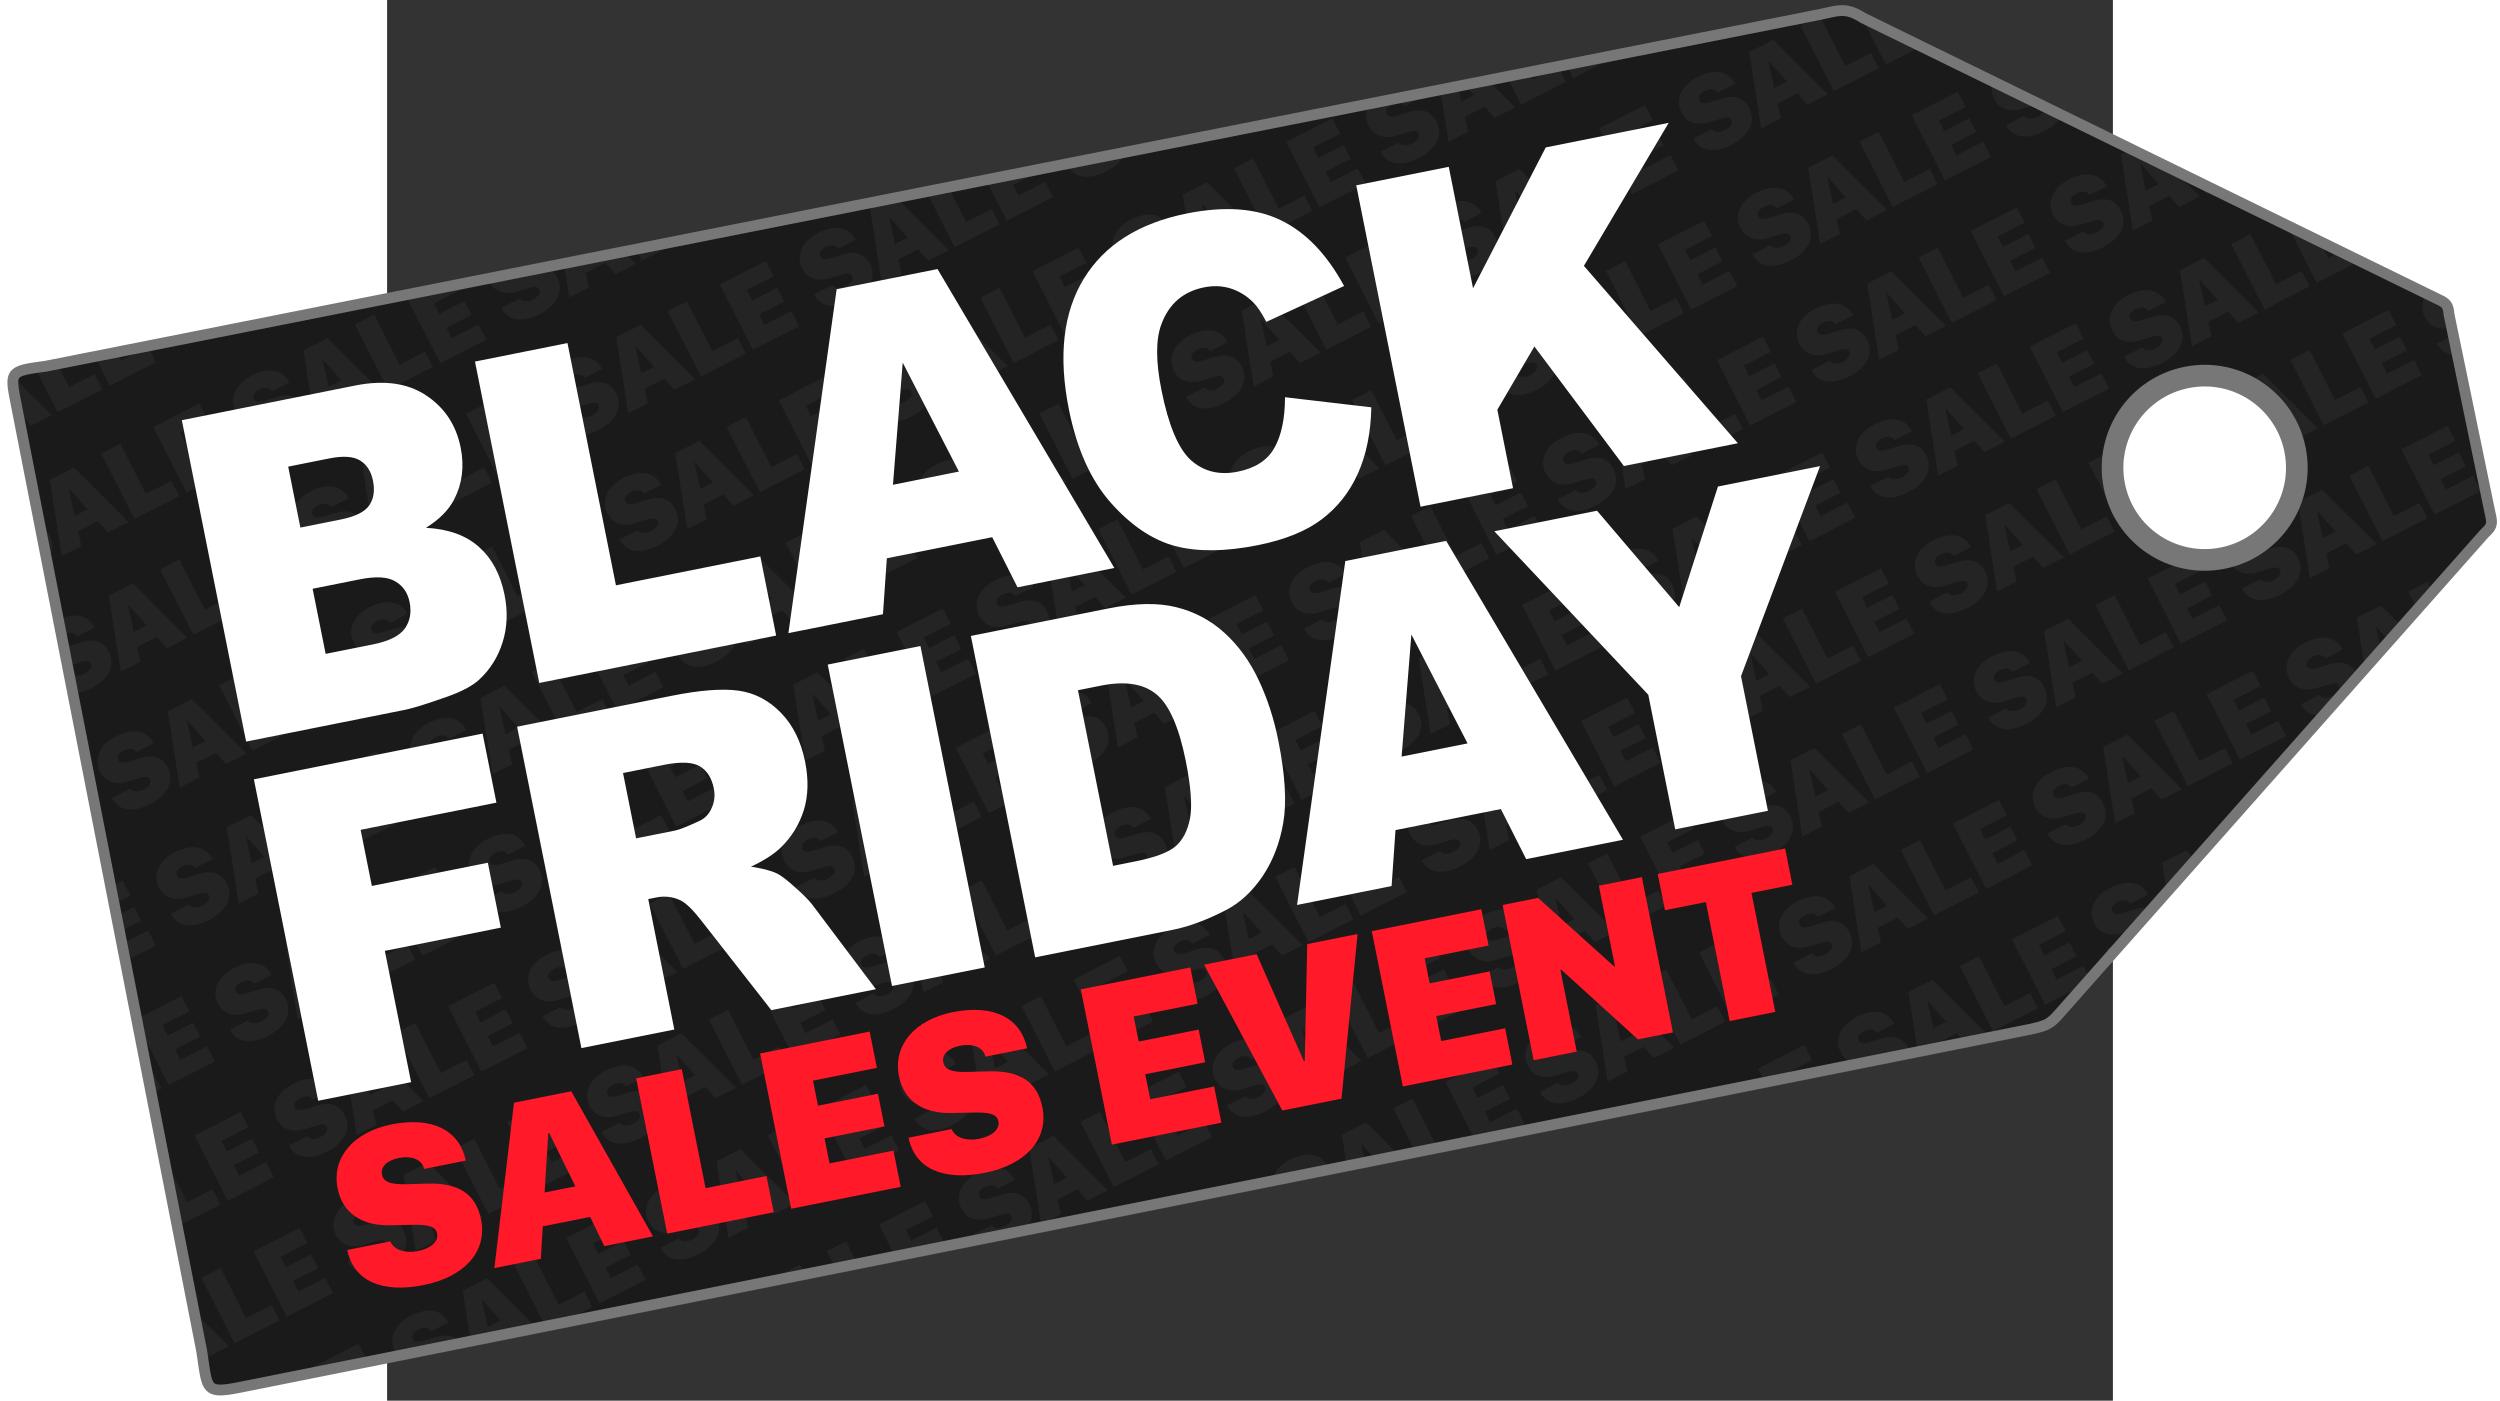 <svg xmlns="http://www.w3.org/2000/svg" xmlns:xlink="http://www.w3.org/1999/xlink" width="864.96" height="484.608" viewBox="0 0 429.038 348.208" xmlns:v="https://vecta.io/nano"><rect x="0" y="0" width="429.038" height="348.208" fill="#333333" stroke="none"/><g transform="matrix(.735 -.147 .147 .735 -134.254 16.584)"><path d="M38.025 110.087c-5.103.257-4.949 2.523-4.983 11.257l-1.245 319.29c-.552 13.284-2.031 14.421 10.866 14.421h605.174c4.789-.153 6.255-.35 9.63-2.908l170.126-128.943c3.368-1.908 2.966-3.243 2.943-6.87l-.429-66.669c.443-3.55-.642-4.032-3.306-6.067l-168.014-128.35c-5.037-4.877-7.731-3.9-14.51-3.911l-599.196-1.002c-3.071-.196-5.355-.334-7.056-.248zM740.672 253.23a30.56 30.56 0 0 1 30.559 30.559 30.56 30.56 0 0 1-30.559 30.559 30.56 30.56 0 0 1-30.559-30.559 30.56 30.56 0 0 1 30.559-30.559z" fill="#1a1a1a" stroke="#777" stroke-linejoin="round" paint-order="fill markers stroke" stroke-width="3.593"/><path d="M41.59 110.212l4.446 15.843 16.053-4.506-1.534-5.463-9.178 2.575-2.334-8.318-3.962-.007-3.492-.123zm20.193.152l2.932 10.448 16.507-4.633-1.534-5.463-9.631 2.703-.853-3.043zm28.769.048c2.187 1.711 5.561 2.025 9.737.853.836-.235 1.611-.515 2.332-.832zm80.351.135l-3.82 1.072 6.566 23.397 16.507-4.633-1.534-5.463-9.631 2.703-1.055-3.762 9.031-2.535-1.384-4.929-9.031 2.535-1.061-3.778 9.631-2.703-.528-1.882zm23.825.039c.049.363.116.73.22 1.102 1.028 3.664 4.055 5.473 8.561 5.013l3.252-.317c2.641-.251 3.632-.023 3.936 1.064.319 1.135-.714 2.316-2.773 2.894-1.848.519-3.715.099-4.283-1.176l-6.502 1.824c1.327 4.665 5.81 6.241 12.085 4.48 6.226-1.747 9.375-5.919 8.033-10.702-.558-1.989-1.579-3.359-3.106-4.148zm25.61.043l-.479 11.418 7.004-1.966-.09-4.995 7.133-2.003 2.522 4.313 7.33-2.057-3.125-4.676zm24.419.041l1.142 4.068 14.404-4.043zm84.744.142l-5.992 1.683-1.071 25.54 7.006-1.966-.091-4.995 7.135-2.003 2.522 4.313 7.328-2.057-13.704-20.509zm13.394.022l5.584 19.892 16.052-4.505-1.534-5.465-9.178 2.577-3.504-12.486zm20.16.034l4.102 14.615 16.507-4.633-1.534-5.463-9.631 2.703-1.055-3.761 9.031-2.536-.251-.897zm29.516.049l-1.924.54c1.327 4.665 5.81 6.239 12.085 4.478 3.534-.992 6.074-2.766 7.366-4.989l-9.227-.015c-.658.118-1.296.114-1.864-.003zm20.863.035l-.066 1.562 5.532-1.554zm79.28.132c-1.737 1.929-2.425 4.397-1.678 7.058 1.028 3.664 4.055 5.474 8.561 5.014l3.252-.319c2.641-.251 3.632-.023 3.937 1.064.319 1.135-.714 2.317-2.773 2.895-1.848.519-3.715.098-4.283-1.177l-6.502 1.826c1.327 4.665 5.81 6.241 12.085 4.48 6.226-1.747 9.375-5.92 8.033-10.704-1.065-3.794-3.795-5.354-8.558-4.874l-3.364.349c-2.331.234-3.451-.081-3.765-1.2-.328-1.167.597-2.231 2.397-2.737 1.848-.519 3.533-.065 3.991 1.381l6.275-1.761a8.36 8.36 0 0 0-.486-1.266zm23.96.041l-.727 17.377 7.004-1.966-.09-4.995 7.133-2.003 2.523 4.313 7.328-2.057-7.112-10.642-7.65-.013 2.302 3.901-4.637 1.302-.074-5.208zm22.498.038l2.815 10.03 16.052-4.505-1.534-5.465-9.177 2.577-.737-2.624zm20.16.034l1.335 4.755 16.505-4.633-.027-.093zm-525.329.655c-.953 1.585-.942 4.432-.961 9.493l-.013 3.341 1.016-.285 2.522 4.311 7.328-2.056zm610.871.003l-6.875 1.93 6.568 23.396 16.052-4.505-1.534-5.463-9.177 2.575zm-165.198 1.587l-16.505 4.633 6.566 23.397 16.507-4.633-1.534-5.465-9.631 2.703-1.055-3.761 9.031-2.535-1.384-4.93-9.031 2.535-1.061-3.778 9.631-2.703zm-324.396 1.49l-6.875 1.93 6.566 23.397 16.052-4.505-1.533-5.465-9.178 2.575zm503.218.093l4.746 16.914 12.717-3.569-5.644-4.311-1.732.486-.646-2.303-9.153-6.992c-.106-.103-.185-.127-.289-.225zm-30.275 1.503l-8.627 2.421-1.069 25.54 7.004-1.966-.09-4.995 7.133-2.003 2.522 4.313 7.33-2.057zm-318.941.08c-1.298-.001-2.732.209-4.289.646-5.578 1.565-8.795 5.687-7.466 10.422 1.028 3.664 4.056 5.473 8.562 5.013l3.252-.317c2.641-.251 3.632-.023 3.936 1.064.319 1.135-.714 2.317-2.773 2.895-1.848.519-3.715.098-4.283-1.177l-6.502 1.826c1.327 4.665 5.81 6.239 12.085 4.478 6.226-1.747 9.375-5.919 8.033-10.702-1.065-3.794-3.795-5.355-8.558-4.875l-3.365.351c-2.331.234-3.451-.081-3.765-1.2-.328-1.167.599-2.231 2.398-2.737 1.848-.519 3.533-.065 3.991 1.381l6.275-1.761c-.98-3.398-3.637-5.302-7.531-5.305zm19.959.102l4.638 7.863-4.637 1.302-.132-9.129zm-190.614 2.895l-8.625 2.421-1.071 25.542 7.004-1.966-.09-4.995 7.135-2.003 2.522 4.311 7.328-2.056zm312.739 1.781l-6.875 1.93 6.566 23.397 16.052-4.505-1.532-5.465-9.178 2.577zm-165.198 1.589l-16.505 4.633 6.566 23.396 16.505-4.633-1.532-5.463-9.631 2.703-1.057-3.762 9.032-2.535-1.384-4.929-9.031 2.535-1.061-3.778 9.631-2.703zm319.201.087c-1.298-.001-2.732.21-4.289.647-5.578 1.565-8.795 5.686-7.466 10.42 1.028 3.664 4.056 5.474 8.562 5.014l3.252-.319c2.641-.251 3.632-.023 3.937 1.064.319 1.135-.714 2.317-2.773 2.895-1.848.519-3.715.099-4.283-1.176l-6.502 1.824c1.327 4.665 5.81 6.241 12.085 4.48 6.226-1.747 9.375-5.92 8.033-10.704-1.065-3.794-3.795-5.354-8.558-4.874l-3.365.349c-2.331.234-3.45-.081-3.764-1.2-.328-1.167.597-2.231 2.397-2.737 1.848-.519 3.533-.065 3.991 1.381l6.275-1.761c-.98-3.398-3.637-5.302-7.531-5.305zm19.959.102l4.638 7.865-4.637 1.301-.132-9.129zm-190.614 2.897l-8.625 2.421-1.071 25.54 7.004-1.966-.09-4.995 7.135-2.003 2.522 4.313 7.328-2.057zm-318.939.079c-1.298-.001-2.734.21-4.29.647-5.578 1.565-8.793 5.687-7.465 10.422 1.028 3.664 4.055 5.473 8.561 5.013l3.252-.317c2.641-.251 3.633-.023 3.938 1.064.319 1.135-.715 2.316-2.774 2.894-1.848.519-3.715.099-4.283-1.176l-6.502 1.824c1.327 4.665 5.81 6.241 12.085 4.48 6.226-1.747 9.375-5.919 8.033-10.702-1.065-3.794-3.794-5.355-8.556-4.875l-3.365.349c-2.331.234-3.451-.08-3.765-1.198-.328-1.167.599-2.233 2.398-2.738 1.848-.519 3.532-.065 3.99 1.381l6.276-1.76c-.98-3.398-3.637-5.304-7.531-5.306zm19.958.104l4.64 7.863-4.638 1.301-.131-9.128zm446.523 3.186l-16.505 4.633 6.566 23.397 16.505-4.633-1.532-5.465-9.631 2.703-1.055-3.761 9.031-2.535-1.384-4.93-9.031 2.536-1.061-3.778 9.631-2.704zm-324.396 1.49l-6.875 1.93 6.566 23.397 16.052-4.505-1.534-5.465-9.177 2.575zm-165.198 1.587l-16.507 4.633 6.566 23.397 16.507-4.633-1.534-5.463-9.631 2.703-1.055-3.762 9.031-2.535-1.382-4.929-9.032 2.535-1.06-3.778 9.631-2.703zm319.201.088c-1.298-.001-2.734.209-4.29.646-5.578 1.565-8.793 5.687-7.465 10.422 1.028 3.664 4.055 5.474 8.561 5.014l3.252-.319c2.641-.251 3.633-.023 3.938 1.064.319 1.135-.714 2.317-2.773 2.895-1.848.519-3.717.098-4.285-1.177l-6.502 1.826c1.327 4.665 5.81 6.241 12.085 4.48 6.226-1.747 9.375-5.92 8.033-10.704-1.065-3.794-3.794-5.354-8.556-4.874l-3.365.349c-2.331.234-3.451-.081-3.765-1.2-.328-1.167.599-2.231 2.398-2.737 1.848-.519 3.533-.065 3.991 1.381l6.275-1.761c-.98-3.398-3.637-5.302-7.531-5.305zm19.959.102l4.638 7.863-4.638 1.302-.131-9.129zm-190.614 2.895l-8.627 2.422-1.069 25.54 7.004-1.966-.09-4.995 7.135-2.003 2.522 4.313 7.328-2.057zm312.739 1.782l-6.875 1.93 6.566 23.396 16.052-4.505-1.534-5.463-9.177 2.575zm-165.198 1.587l-16.507 4.633 6.568 23.397 16.505-4.633-1.534-5.465-9.631 2.703-1.055-3.761 9.032-2.535-1.384-4.93-9.032 2.535-1.06-3.778 9.631-2.703zm-324.397 1.49l-6.874 1.93 6.566 23.397 16.052-4.506-1.534-5.463-9.177 2.575zm472.943 1.596l-8.625 2.421-1.071 25.54 7.004-1.966-.09-4.995 7.135-2.003 2.522 4.313 7.328-2.057zm-318.939.08c-1.298-.001-2.734.209-4.29.646-5.578 1.565-8.793 5.687-7.465 10.422 1.028 3.664 4.055 5.473 8.561 5.013l3.252-.317c2.641-.251 3.632-.023 3.936 1.064.319 1.135-.714 2.317-2.773 2.895-1.848.519-3.715.098-4.283-1.177l-6.502 1.826c1.327 4.665 5.81 6.239 12.085 4.478 6.226-1.747 9.375-5.919 8.033-10.702-1.065-3.794-3.794-5.355-8.556-4.875l-3.365.351c-2.331.234-3.451-.081-3.765-1.2-.328-1.167.599-2.231 2.398-2.737 1.848-.519 3.532-.065 3.99 1.381l6.276-1.761c-.98-3.398-3.637-5.302-7.531-5.305zm19.958.102l4.638 7.863-4.637 1.302-.131-9.129zm458.596 2.139c-.999 1.685-1.301 3.655-.714 5.747 1.028 3.664 4.056 5.474 8.562 5.014l3.252-.319c1.127-.107 1.939-.12 2.54-.022zm-649.209.756l-8.627 2.421-1.069 25.542 7.004-1.966-.09-4.995 7.133-2.003 2.522 4.311 7.33-2.056zm637.135.291l-16.507 4.633 6.568 23.397 16.505-4.633-1.534-5.465-9.63 2.704-1.057-3.762 9.032-2.535-1.384-4.929-9.031 2.535-1.061-3.778 9.631-2.703zm-324.397 1.49l-6.874 1.93 6.566 23.397 16.052-4.505-1.534-5.465-9.177 2.577zm-165.197 1.587l-16.507 4.634 6.566 23.396 16.507-4.633-1.534-5.463-9.631 2.703-1.055-3.762 9.031-2.535-1.384-4.929-9.031 2.535-1.06-3.778 9.63-2.703zm319.201.088c-1.298-.001-2.734.21-4.29.647-5.578 1.565-8.793 5.686-7.465 10.42 1.028 3.664 4.055 5.474 8.561 5.014l3.252-.319c2.641-.251 3.632-.023 3.937 1.064.319 1.135-.714 2.317-2.773 2.895-1.848.519-3.715.099-4.283-1.176l-6.502 1.824c1.327 4.665 5.81 6.241 12.085 4.48 6.226-1.747 9.375-5.92 8.033-10.704-1.065-3.794-3.794-5.354-8.556-4.874l-3.365.349c-2.331.234-3.451-.081-3.765-1.2-.328-1.167.599-2.231 2.398-2.737 1.848-.519 3.532-.065 3.99 1.381l6.276-1.761c-.98-3.398-3.637-5.302-7.531-5.305zm19.958.102l4.638 7.865-4.637 1.301-.131-9.129zm-190.612 2.897l-8.627 2.421-1.069 25.54 7.004-1.966-.09-4.995 7.133-2.003 2.523 4.313 7.328-2.057zm-298.982.182l4.638 7.863-4.637 1.301-.131-9.128zm611.72 1.598l-6.874 1.93 6.566 23.397 16.052-4.506-1.534-5.463-9.177 2.575zm-165.197 1.587l-16.507 4.633 6.566 23.397 16.507-4.633-1.534-5.465-9.631 2.703-1.055-3.761 9.031-2.535-1.382-4.93-9.032 2.536-1.06-3.778 9.63-2.704zm220.604.898c0 .011.009.019.013.029.319 1.135-.714 2.316-2.773 2.894-1.848.519-3.715.099-4.283-1.176l-6.502 1.824c1.327 4.665 5.808 6.241 12.083 4.48 3.015-.846 5.301-2.264 6.712-4.042zm-545.001.592l-6.875 1.93 6.568 23.397 16.052-4.505-1.534-5.465-9.178 2.575zm472.943 1.596l-8.627 2.421-1.069 25.54 7.004-1.966-.09-4.995 7.133-2.001 2.523 4.311 7.328-2.056zm-318.94.08c-1.298-.001-2.734.209-4.29.646-5.578 1.565-8.793 5.687-7.465 10.422 1.028 3.664 4.055 5.474 8.561 5.014l3.252-.319c2.641-.251 3.632-.023 3.936 1.064.319 1.135-.714 2.317-2.773 2.895-1.848.519-3.715.098-4.283-1.177l-6.502 1.826c1.327 4.665 5.81 6.241 12.085 4.48 6.226-1.747 9.375-5.92 8.033-10.704-1.065-3.794-3.795-5.354-8.558-4.874l-3.364.349c-2.331.234-3.451-.081-3.765-1.2-.328-1.167.597-2.231 2.397-2.737 1.848-.519 3.533-.065 3.991 1.381l6.275-1.761c-.98-3.398-3.636-5.302-7.529-5.305zm19.958.102l4.638 7.863-4.637 1.302-.131-9.129zm-190.612 2.895l-8.627 2.422-1.071 25.54 7.006-1.966-.091-4.995 7.135-2.003 2.522 4.313 7.328-2.057zm-117.395.897l-.046 11.738c2.438-2.084 3.42-4.886 2.563-7.94-.483-1.721-1.313-2.978-2.516-3.798zm430.133.886l-6.875 1.93 6.568 23.396 16.052-4.505-1.534-5.463-9.177 2.575zm-165.198 1.587l-16.505 4.633 6.566 23.397 16.507-4.633-1.534-5.465-9.631 2.703-1.055-3.761 9.031-2.536-1.384-4.929-9.031 2.535-1.061-3.778 9.631-2.703zm319.202.087c-1.298-.001-2.734.21-4.29.647-5.578 1.565-8.793 5.686-7.465 10.42 1.028 3.664 4.055 5.474 8.561 5.014l3.252-.319c2.641-.251 3.632-.021 3.937 1.065.319 1.135-.714 2.316-2.773 2.894-1.848.519-3.715.099-4.283-1.176l-6.502 1.824c1.327 4.665 5.81 6.241 12.085 4.48 6.226-1.747 9.375-5.919 8.033-10.702-1.065-3.794-3.794-5.355-8.556-4.875l-3.365.349c-2.331.234-3.451-.081-3.765-1.2-.328-1.167.597-2.231 2.397-2.737 1.848-.519 3.533-.065 3.991 1.381l6.275-1.761c-.98-3.398-3.636-5.302-7.529-5.305zm19.958.102l4.638 7.865-4.637 1.301-.13-9.129zm-190.612 2.897l-8.627 2.421-1.069 25.54 7.004-1.966-.09-4.995 7.133-2.003 2.522 4.313 7.33-2.057zm-318.941.08c-1.298-.001-2.732.209-4.289.646-5.578 1.565-8.795 5.687-7.466 10.422 1.028 3.664 4.056 5.473 8.562 5.013l3.252-.317c2.641-.251 3.632-.023 3.937 1.064.319 1.135-.714 2.317-2.773 2.895-1.848.519-3.715.098-4.283-1.177l-6.502 1.826c1.327 4.665 5.808 6.239 12.083 4.478 6.226-1.747 9.377-5.919 8.034-10.702-1.065-3.794-3.795-5.355-8.558-4.875l-3.365.351c-2.331.234-3.451-.081-3.765-1.2-.328-1.167.599-2.231 2.398-2.737 1.848-.519 3.533-.065 3.991 1.381l6.275-1.761c-.98-3.398-3.637-5.302-7.531-5.305zm19.959.102l4.638 7.863-4.637 1.302-.132-9.129zm446.523 3.186l-16.507 4.633 6.566 23.397 16.507-4.633-1.534-5.465-9.631 2.704-1.055-3.762 9.031-2.535-1.384-4.929-9.031 2.535-1.061-3.778 9.631-2.703zm-324.397 1.49l-6.875 1.93 6.566 23.397 16.052-4.505-1.533-5.465-9.178 2.577zm-165.198 1.587l-16.505 4.634 6.566 23.396 16.505-4.633-1.534-5.463-9.63 2.703-1.057-3.762 9.032-2.535-1.384-4.929-9.031 2.535-1.061-3.778 9.631-2.703zm319.201.088c-1.298-.001-2.732.21-4.289.647-5.578 1.565-8.795 5.686-7.466 10.42 1.028 3.664 4.056 5.474 8.562 5.014l3.252-.319c2.641-.251 3.632-.023 3.936 1.064.319 1.135-.714 2.317-2.773 2.895-1.848.519-3.715.099-4.283-1.176l-6.502 1.824c1.327 4.665 5.81 6.241 12.085 4.48 6.226-1.747 9.375-5.92 8.033-10.704-1.065-3.794-3.795-5.354-8.558-4.874l-3.365.349c-2.331.234-3.45-.081-3.764-1.2-.328-1.167.597-2.231 2.397-2.737 1.848-.519 3.533-.065 3.991 1.381l6.275-1.761c-.98-3.398-3.637-5.302-7.531-5.305zm19.959.102l4.638 7.865-4.637 1.301-.132-9.129zm294.062 1.198l-3.706 1.04-1.069 25.54 7.004-1.965-.09-4.995 7.133-2.003 2.522 4.311 7.33-2.056-7.187-10.756zm-484.675 1.698l-8.625 2.421-1.071 25.54 7.004-1.966-.09-4.995 7.135-2.003 2.522 4.313 7.328-2.057zm312.739 1.781l-6.875 1.93 6.566 23.397 16.052-4.506-1.532-5.463-9.178 2.575zm-165.198 1.587l-16.505 4.633 6.566 23.397 16.505-4.633-1.532-5.465-9.631 2.703-1.057-3.761 9.032-2.535-1.384-4.93-9.031 2.536-1.061-3.778 9.631-2.704zm319.202.087c-1.298-.001-2.734.21-4.29.647-5.578 1.565-8.793 5.687-7.465 10.422 1.028 3.664 4.055 5.473 8.561 5.013l3.252-.317c2.641-.251 3.632-.023 3.936 1.064.319 1.135-.714 2.316-2.773 2.894-1.848.519-3.715.099-4.283-1.176l-6.502 1.824c1.327 4.665 5.81 6.241 12.085 4.48 6.226-1.747 9.375-5.919 8.033-10.702-1.065-3.794-3.795-5.355-8.558-4.875l-3.365.349c-2.331.234-3.45-.08-3.764-1.198-.328-1.167.597-2.233 2.397-2.738 1.848-.519 3.533-.065 3.991 1.381l6.275-1.76c-.98-3.398-3.635-5.304-7.529-5.306zm19.958.104l4.638 7.863-4.637 1.301-.13-9.128zm-663.555 1.3l-6.875 1.93 6.566 23.397 16.052-4.505-1.534-5.465-9.177 2.575zm472.942 1.596l-8.625 2.421-1.071 25.54 7.004-1.966-.09-4.995 7.135-2.001 2.522 4.311 7.328-2.056zm-318.939.08c-1.298-.001-2.734.209-4.29.646-5.578 1.565-8.793 5.687-7.465 10.422 1.028 3.664 4.055 5.473 8.561 5.013l3.252-.317c2.641-.251 3.633-.023 3.938 1.064.319 1.135-.714 2.317-2.773 2.895-1.848.519-3.717.098-4.285-1.177l-6.502 1.826c1.327 4.665 5.81 6.241 12.085 4.48 6.226-1.747 9.375-5.92 8.033-10.704-1.065-3.794-3.794-5.354-8.556-4.874l-3.365.349c-2.331.234-3.451-.081-3.765-1.2-.328-1.167.599-2.231 2.398-2.737 1.848-.519 3.533-.065 3.991 1.381l6.275-1.761c-.98-3.398-3.637-5.302-7.531-5.305zm19.959.102l4.638 7.863-4.638 1.302-.131-9.129zm-190.614 2.895l-8.627 2.422-1.069 25.54 7.004-1.966-.09-4.995 7.135-2.003 2.522 4.313 7.328-2.057zm637.135.29l-16.505 4.633 6.566 23.397 16.505-4.633-1.532-5.463-9.631 2.703-1.055-3.762 9.031-2.535-1.384-4.929-9.031 2.535-1.061-3.778 9.631-2.703zm-324.396 1.492l-6.875 1.93 6.566 23.396 16.052-4.505-1.534-5.463-9.177 2.575zm-165.198 1.587l-16.507 4.633 6.568 23.397 16.505-4.634-1.534-5.463-9.631 2.703-1.055-3.761 9.032-2.536-1.384-4.929-9.032 2.535-1.06-3.778 9.631-2.703zm319.201.087c-1.298-.001-2.734.21-4.29.647-5.578 1.565-8.793 5.686-7.465 10.42 1.028 3.664 4.055 5.474 8.561 5.014l3.252-.319c2.641-.251 3.633-.021 3.938 1.065.319 1.135-.714 2.316-2.773 2.894-1.848.519-3.717.099-4.285-1.176l-6.502 1.824c1.327 4.665 5.81 6.241 12.085 4.48 6.226-1.747 9.375-5.919 8.033-10.702-1.065-3.794-3.794-5.355-8.556-4.875l-3.365.349c-2.331.234-3.451-.081-3.765-1.2-.328-1.167.599-2.231 2.398-2.737 1.848-.519 3.533-.065 3.991 1.381l6.275-1.761c-.98-3.398-3.637-5.302-7.531-5.305zm19.959.102l4.638 7.865-4.638 1.301-.131-9.129zm211.665.629l1.082 3.855 2.899-.814zm-402.278 2.268l-8.625 2.421-1.071 25.54 7.004-1.966-.09-4.995 7.135-2.003 2.522 4.313 7.328-2.057zm-318.939.08c-1.141-.001-2.394.172-3.736.508l-.021 5.577a5.42 5.42 0 0 1 1.02-.401c1.848-.519 3.533-.063 3.991 1.382l6.275-1.761c-.98-3.398-3.636-5.302-7.529-5.305zm19.958.102l4.638 7.863-4.637 1.302-.131-9.129zm611.721 1.598l-6.875 1.93 6.566 23.397 16.052-4.506-1.534-5.463-9.177 2.575zm-165.198 1.587l-16.507 4.633 6.568 23.397 16.505-4.633-1.534-5.465-9.63 2.703-1.057-3.761 9.032-2.535-1.384-4.929-9.032 2.535-1.06-3.778 9.631-2.703zm-324.397 1.49l-6.874 1.93 6.566 23.397 16.052-4.505-1.534-5.465-9.177 2.577zm472.943 1.596l-8.625 2.421-1.071 25.54 7.004-1.965-.09-4.995 7.135-2.003 2.522 4.311 7.328-2.056zm-318.939.08c-1.298-.001-2.734.21-4.29.647-5.578 1.565-8.793 5.686-7.465 10.42 1.028 3.664 4.055 5.474 8.561 5.014l3.252-.319c2.641-.251 3.632-.023 3.936 1.064.319 1.135-.714 2.317-2.773 2.895-1.848.519-3.715.099-4.283-1.176l-6.502 1.824c1.327 4.665 5.81 6.241 12.085 4.48 6.226-1.747 9.375-5.92 8.033-10.704-1.065-3.794-3.794-5.354-8.556-4.874l-3.365.349c-2.331.234-3.451-.081-3.765-1.2-.328-1.167.599-2.231 2.398-2.737 1.848-.519 3.532-.065 3.99 1.381l6.276-1.761c-.98-3.398-3.637-5.302-7.531-5.305zm19.958.102l4.638 7.865-4.637 1.301-.131-9.129zm-312.356 2.631c-.533-.004-1.096.023-1.691.083l-3.365.351c-1.029.103-1.811.092-2.403-.041l-.025 6.543.602-.043 3.252-.317c2.641-.251 3.632-.023 3.936 1.064.319 1.135-.714 2.317-2.773 2.895-1.848.519-3.715.098-4.283-1.177l-.745.209-.025 6.658c1.803.293 3.945.113 6.353-.563 6.226-1.747 9.375-5.919 8.033-10.702-.932-3.32-3.138-4.929-6.865-4.958zm121.744.265l-8.627 2.421-1.069 25.54 7.004-1.966-.09-4.995 7.133-2.003 2.523 4.313 7.328-2.057zm312.738 1.781l-6.874 1.93 6.566 23.397 16.052-4.506-1.534-5.463-9.177 2.575zm-165.197 1.587l-16.507 4.633 6.566 23.397 16.507-4.633-1.534-5.465-9.631 2.703-1.055-3.761 9.031-2.535-1.382-4.93-9.032 2.536-1.06-3.778 9.63-2.704zm319.201.087c-1.298-.001-2.734.21-4.29.647-5.578 1.565-8.793 5.687-7.465 10.422 1.028 3.664 4.055 5.473 8.561 5.013l3.252-.317c2.641-.251 3.633-.023 3.938 1.064.319 1.135-.715 2.316-2.774 2.894-1.848.519-3.715.099-4.283-1.176l-6.502 1.824c1.327 4.665 5.81 6.241 12.085 4.48 6.226-1.747 9.375-5.919 8.033-10.702-1.065-3.794-3.794-5.355-8.557-4.875l-3.365.349c-2.331.234-3.451-.08-3.765-1.198-.328-1.167.599-2.233 2.398-2.738 1.848-.519 3.532-.065 3.99 1.381l6.276-1.76c-.98-3.398-3.637-5.304-7.531-5.306zm19.958.104l4.64 7.863-4.638 1.301-.13-9.128zm-190.612 2.895l-8.627 2.421-1.069 25.54 7.004-1.966-.09-4.995 7.133-2.001 2.523 4.311 7.328-2.056zm-318.939.08c-1.298-.001-2.734.209-4.29.646-5.578 1.565-8.793 5.687-7.465 10.422 1.028 3.664 4.055 5.473 8.561 5.013l3.252-.317c2.641-.251 3.632-.023 3.937 1.064.319 1.135-.714 2.317-2.773 2.895-1.848.519-3.715.098-4.283-1.177l-6.502 1.826c1.327 4.665 5.81 6.241 12.085 4.48 6.226-1.747 9.375-5.92 8.033-10.704-1.065-3.794-3.795-5.354-8.558-4.874l-3.364.349c-2.331.234-3.451-.081-3.765-1.2-.328-1.167.597-2.231 2.397-2.737 1.848-.519 3.533-.065 3.991 1.381l6.275-1.761c-.98-3.398-3.636-5.302-7.529-5.305zm19.958.102l4.638 7.863-4.637 1.302-.131-9.129zm624.331 1.156l5.761 20.526 15.437-4.332-5.643-4.311-4.453 1.25-1.057-3.762 1.624-.456zm-12.611.442l-6.874 1.93 6.566 23.397 16.052-4.505-1.534-5.465-9.177 2.575zm-165.197 1.587l-16.507 4.633 6.566 23.397 16.507-4.633-1.534-5.463-9.631 2.703-1.055-3.762 9.031-2.535-1.382-4.929-9.032 2.535-1.06-3.778 9.631-2.703zm-324.397 1.492l-6.875 1.928 6.568 23.397 16.052-4.505-1.534-5.463-9.177 2.575zm-165.198 1.587l-16.505 4.633 6.566 23.397 16.507-4.634-1.534-5.463-9.631 2.703-1.055-3.761 9.031-2.536-1.384-4.929-9.031 2.535-1.061-3.778 9.631-2.703zm638.141.007l-8.625 2.422-1.071 25.54 7.004-1.966-.09-4.995 7.135-2.003 2.522 4.313 7.328-2.057zm-318.94.08c-1.298-.001-2.734.21-4.29.647-5.578 1.565-8.793 5.686-7.465 10.42 1.028 3.664 4.055 5.474 8.561 5.014l3.252-.319c2.641-.251 3.632-.021 3.936 1.065.319 1.135-.714 2.316-2.773 2.894-1.848.519-3.715.099-4.283-1.176l-6.502 1.824c1.327 4.665 5.81 6.241 12.085 4.48 6.226-1.747 9.375-5.919 8.033-10.702-1.065-3.794-3.795-5.355-8.558-4.875l-3.364.349c-2.331.234-3.451-.081-3.765-1.2-.328-1.167.597-2.231 2.397-2.737 1.848-.519 3.533-.065 3.991 1.381l6.275-1.761c-.98-3.398-3.636-5.302-7.529-5.305zm19.958.102l4.638 7.865-4.637 1.301-.131-9.129zm-190.612 2.897l-8.627 2.421-1.069 25.54 7.004-1.966-.09-4.995 7.133-2.003 2.522 4.313 7.328-2.057zm312.738 1.781l-6.874 1.93 6.566 23.397 16.052-4.506-1.534-5.463-9.177 2.575zm-165.198 1.587l-16.505 4.633 6.566 23.397 16.507-4.633-1.534-5.465-9.631 2.703-1.055-3.761 9.031-2.535-1.384-4.929-9.031 2.535-1.061-3.778 9.631-2.703zm319.202.088c-1.298-.001-2.734.209-4.29.646-5.578 1.565-8.793 5.687-7.465 10.422 1.028 3.664 4.055 5.473 8.561 5.013l3.252-.317c2.641-.251 3.632-.023 3.936 1.064.319 1.135-.714 2.317-2.773 2.895-1.848.519-3.715.098-4.283-1.177l-6.502 1.826c1.327 4.665 5.81 6.239 12.085 4.478 6.226-1.747 9.375-5.919 8.033-10.702-1.065-3.794-3.794-5.355-8.556-4.875l-3.365.351c-2.331.234-3.451-.081-3.765-1.2-.328-1.167.599-2.233 2.398-2.738 1.848-.519 3.532-.063 3.99 1.382l6.275-1.761c-.98-3.398-3.635-5.302-7.529-5.305zm19.958.102l4.638 7.863-4.637 1.302-.13-9.129zm-663.555 1.3l-6.875 1.93 6.566 23.397 16.052-4.505-1.532-5.465-9.178 2.577zm472.943 1.596l-8.627 2.421-1.069 25.54 7.004-1.965-.09-4.995 7.133-2.003 2.522 4.311 7.33-2.056zm-318.941.08c-1.298-.001-2.732.21-4.289.647-5.578 1.565-8.795 5.686-7.466 10.42 1.028 3.664 4.056 5.474 8.562 5.014l3.252-.319c2.641-.251 3.632-.023 3.937 1.064.319 1.135-.714 2.317-2.773 2.895-1.848.519-3.715.099-4.283-1.176l-6.502 1.824c1.327 4.665 5.81 6.241 12.085 4.48 6.226-1.747 9.375-5.92 8.033-10.704-1.065-3.794-3.795-5.354-8.558-4.874l-3.365.349c-2.331.234-3.45-.081-3.764-1.2-.328-1.167.597-2.231 2.397-2.737 1.848-.519 3.533-.065 3.991 1.381l6.275-1.761c-.98-3.398-3.637-5.302-7.531-5.305zm19.959.102l4.638 7.865-4.637 1.301-.132-9.129zm-190.614 2.897l-8.625 2.421-1.071 25.54 7.004-1.966-.09-4.995 7.135-2.003 2.522 4.313 7.328-2.057zm637.137.289l-16.507 4.634 6.566 23.396 16.507-4.633-1.534-5.463-9.631 2.703-1.055-3.762 9.031-2.535-1.384-4.929-9.031 2.535-1.06-3.778 9.63-2.703zm-324.397 1.492l-6.875 1.93 6.566 23.397 16.052-4.506-1.533-5.463-9.178 2.575zm-165.198 1.587l-16.505 4.633 6.566 23.397 16.505-4.633-1.533-5.465-9.631 2.703-1.057-3.761 9.032-2.535-1.384-4.93-9.031 2.536-1.061-3.778 9.631-2.704zm319.202.087c-1.298-.001-2.734.21-4.29.647-5.578 1.565-8.795 5.687-7.466 10.422 1.028 3.664 4.056 5.473 8.562 5.013l3.252-.317c2.641-.251 3.632-.023 3.936 1.064.319 1.135-.714 2.316-2.773 2.894-1.848.519-3.715.099-4.283-1.176l-6.502 1.824c1.327 4.665 5.81 6.241 12.085 4.48 6.226-1.747 9.375-5.919 8.033-10.702-1.065-3.794-3.795-5.355-8.558-4.875l-3.365.349c-2.331.234-3.45-.08-3.764-1.198-.328-1.167.597-2.233 2.397-2.738 1.848-.519 3.533-.065 3.991 1.381l6.275-1.76c-.98-3.398-3.636-5.304-7.529-5.306zm19.958.104l4.638 7.863-4.637 1.301-.132-9.128zm-190.614 2.895l-8.625 2.421-1.071 25.54 7.004-1.966-.09-4.995 7.135-2.001 2.522 4.311 7.328-2.056zm-318.939.08c-1.298-.001-2.734.209-4.29.646-5.578 1.565-8.793 5.687-7.465 10.422 1.028 3.664 4.055 5.473 8.561 5.013l3.252-.317c2.641-.251 3.633-.023 3.938 1.064.319 1.135-.715 2.317-2.774 2.895-1.848.519-3.715.098-4.283-1.177l-6.502 1.826c1.327 4.665 5.81 6.241 12.085 4.48 6.226-1.747 9.375-5.92 8.033-10.704-1.065-3.794-3.794-5.354-8.556-4.874l-3.365.349c-2.331.234-3.451-.081-3.765-1.2-.328-1.167.599-2.231 2.398-2.737 1.848-.519 3.533-.065 3.991 1.381l6.275-1.761c-.98-3.398-3.637-5.302-7.531-5.305zm19.959.102l4.638 7.863-4.638 1.302-.131-9.129zm611.72 1.598l-6.875 1.93 6.566 23.397 16.053-4.505-1.534-5.465-9.178 2.575zm-165.198 1.587l-16.505 4.633 6.566 23.397 16.505-4.633-1.532-5.463-9.631 2.703-1.055-3.762 9.031-2.535-1.384-4.929-9.031 2.535-1.061-3.778 9.631-2.703zm-324.396 1.492l-6.875 1.928 6.566 23.397 16.052-4.505-1.534-5.465-9.177 2.577zm472.942 1.594l-8.625 2.422-1.071 25.54 7.006-1.966-.091-4.995 7.135-2.003 2.522 4.313 7.328-2.057zm-318.939.08c-1.298-.001-2.734.21-4.29.647-5.578 1.565-8.793 5.686-7.465 10.42 1.028 3.664 4.055 5.474 8.561 5.014l3.252-.319c2.641-.251 3.633-.021 3.938 1.065.319 1.135-.714 2.316-2.773 2.894-1.848.519-3.717.099-4.285-1.176l-6.502 1.824c1.327 4.665 5.81 6.241 12.085 4.48 6.226-1.747 9.375-5.92 8.033-10.704-1.065-3.794-3.794-5.354-8.556-4.874l-3.365.349c-2.331.234-3.451-.081-3.765-1.2-.328-1.167.599-2.231 2.398-2.737 1.848-.519 3.533-.065 3.991 1.381l6.275-1.761c-.98-3.398-3.637-5.302-7.531-5.305zm19.959.102l4.638 7.865-4.638 1.301-.131-9.129zm460.009.378c-2.058 1.988-2.935 4.633-2.128 7.51.99 3.527 3.834 5.329 8.064 5.049l-.029-4.505c.103-.826.105-1.459.042-2.011-.807-.157-1.273-.528-1.455-1.179a1.61 1.61 0 0 1 .097-1.135c-.549-.535-1.049-1.023-1.99-1.742zm-650.623 2.519l-8.625 2.421-1.071 25.54 7.004-1.966-.09-4.995 7.135-2.003 2.522 4.313 7.328-2.057zm637.135.291l-16.505 4.633 6.566 23.397 16.507-4.634-1.534-5.463-9.631 2.703-1.055-3.761 9.031-2.536-1.384-4.929-9.031 2.535-1.061-3.778 9.631-2.703zm-324.396 1.49l-6.875 1.93 6.566 23.397 16.052-4.506-1.534-5.463-9.177 2.575zm-165.198 1.587l-16.507 4.633 6.568 23.397 16.505-4.633-1.534-5.465-9.63 2.703-1.057-3.761 9.032-2.535-1.384-4.929-9.032 2.535-1.06-3.778 9.631-2.703zm319.2.088c-1.298-.001-2.732.209-4.289.646-5.578 1.565-8.795 5.687-7.466 10.422 1.028 3.664 4.056 5.473 8.562 5.013l3.252-.317c2.641-.251 3.632-.023 3.936 1.064.319 1.135-.714 2.317-2.773 2.895-1.848.519-3.715.098-4.283-1.177l-6.502 1.826c1.327 4.665 5.808 6.239 12.083 4.478 6.226-1.747 9.377-5.919 8.034-10.702-1.065-3.794-3.795-5.355-8.558-4.875l-3.365.351c-2.33.234-3.451-.081-3.765-1.2-.328-1.167.599-2.233 2.398-2.738 1.848-.519 3.533-.063 3.991 1.382l6.275-1.761c-.98-3.398-3.637-5.302-7.531-5.305zm19.959.102l4.638 7.863-4.638 1.302-.131-9.129zm-190.614 2.895l-8.625 2.421-1.071 25.54 7.004-1.965-.09-4.995 7.135-2.003 2.522 4.311 7.328-2.056zm-318.939.08c-1.298-.001-2.734.21-4.29.647-5.578 1.565-8.793 5.686-7.465 10.42 1.028 3.664 4.055 5.474 8.561 5.014l3.252-.319c2.641-.251 3.632-.023 3.936 1.064.319 1.135-.714 2.317-2.773 2.895-1.848.519-3.715.099-4.283-1.176l-6.502 1.824c1.327 4.665 5.81 6.241 12.085 4.48 6.226-1.747 9.375-5.92 8.033-10.704-1.065-3.794-3.794-5.354-8.556-4.874l-3.365.349c-2.331.234-3.451-.081-3.765-1.2-.328-1.167.599-2.231 2.398-2.737 1.848-.519 3.532-.065 3.99 1.381l6.276-1.761c-.98-3.398-3.637-5.302-7.531-5.305zm19.958.102l4.638 7.865-4.637 1.301-.131-9.129zm611.721 1.598l-6.875 1.93 6.566 23.397 16.052-4.505-1.532-5.465-9.178 2.577zm-165.198 1.587l-16.505 4.634 6.566 23.396 16.505-4.633-1.534-5.463-9.63 2.703-1.057-3.762 9.032-2.535-1.384-4.929-9.031 2.535-1.061-3.778 9.631-2.703zm-324.397 1.492l-6.874 1.93 6.566 23.397 16.052-4.506-1.534-5.463-9.177 2.575zm537.346 1.326l-5.89 1.653c.836 2.941 2.929 4.651 5.932 5.075zm-702.543.261l-16.507 4.633 6.566 23.397 16.507-4.633-1.534-5.465-9.631 2.703-1.055-3.761 9.031-2.535-1.384-4.93-9.031 2.536-1.06-3.778 9.63-2.704zm638.14.008l-7.149 2.007a30.56 30.56 0 0 1 11.565 17.099l2.459 4.205 7.328-2.057zm-318.939.079c-1.298-.001-2.734.21-4.29.647-5.578 1.565-8.793 5.687-7.465 10.422 1.028 3.664 4.055 5.473 8.561 5.013l3.252-.317c2.641-.251 3.632-.023 3.936 1.064.319 1.135-.714 2.316-2.773 2.894-1.848.519-3.715.099-4.283-1.176l-6.502 1.824c1.327 4.665 5.81 6.241 12.085 4.48 6.226-1.747 9.375-5.919 8.033-10.702-1.065-3.794-3.794-5.355-8.556-4.875l-3.365.349c-2.331.234-3.451-.08-3.765-1.198-.328-1.167.599-2.233 2.398-2.738 1.848-.519 3.532-.065 3.99 1.381l6.276-1.76c-.98-3.398-3.637-5.304-7.531-5.306zm19.958.104l4.64 7.863-4.638 1.301-.131-9.128zm-190.612 2.895l-8.627 2.421-1.069 25.54 7.004-1.966-.09-4.995 7.133-2.001 2.523 4.311 7.328-2.056zm312.738 1.781l-6.874 1.93 6.566 23.397 16.052-4.505-1.534-5.465-9.177 2.575zm-165.197 1.587l-16.507 4.633 6.566 23.397 16.507-4.633-1.534-5.463-9.631 2.703-1.055-3.762 9.031-2.535-1.382-4.929-9.032 2.535-1.06-3.778 9.631-2.703zM99.3 264.978l-6.875 1.928 6.568 23.397 16.052-4.505-1.534-5.465-9.178 2.577zm472.943 1.594l-8.627 2.422-1.069 25.54 7.004-1.966-.09-4.995 7.133-2.003 2.523 4.313 7.328-2.057zm-318.939.08c-1.298-.001-2.734.21-4.29.647-5.578 1.565-8.793 5.686-7.465 10.42 1.028 3.664 4.055 5.474 8.561 5.014l3.252-.319c2.641-.251 3.632-.023 3.937 1.064.319 1.135-.714 2.317-2.773 2.895-1.848.519-3.715.099-4.283-1.176l-6.502 1.824c1.327 4.665 5.81 6.241 12.085 4.48 6.226-1.747 9.375-5.92 8.033-10.704-1.065-3.794-3.795-5.354-8.558-4.874l-3.364.349c-2.331.234-3.451-.081-3.765-1.2-.328-1.167.597-2.231 2.397-2.737 1.848-.519 3.533-.065 3.991 1.381l6.275-1.761c-.98-3.398-3.636-5.302-7.529-5.305zm19.958.102l4.638 7.865-4.637 1.301-.131-9.129zm-190.612 2.897l-8.627 2.421-1.071 25.54 7.006-1.966-.09-4.995 7.133-2.003 2.522 4.313 7.328-2.057zm312.738 1.781l-6.875 1.93 6.568 23.397 16.052-4.506-1.534-5.463-9.177 2.575zm317.128.55l-9.237 2.592 6.566 23.397 3.586-1.006a30.56 30.56 0 0 1-3.316-13.176 30.56 30.56 0 0 1 2.401-11.807zm-482.326 1.037l-16.505 4.633 6.566 23.397 16.507-4.633-1.534-5.465-9.631 2.703-1.055-3.761 9.031-2.535-1.384-4.929-9.031 2.535-1.061-3.778 9.631-2.703zm319.202.088c-1.298-.001-2.734.209-4.29.646-5.578 1.565-8.793 5.687-7.465 10.422 1.028 3.664 4.055 5.473 8.561 5.013l3.252-.317c2.641-.251 3.632-.023 3.936 1.064.319 1.135-.714 2.317-2.773 2.895-1.848.519-3.715.098-4.283-1.177l-6.502 1.826c1.327 4.665 5.81 6.239 12.085 4.478 6.226-1.747 9.375-5.919 8.033-10.702-1.065-3.794-3.794-5.355-8.556-4.875l-3.365.351c-2.331.234-3.451-.081-3.765-1.2-.328-1.167.597-2.233 2.397-2.738 1.848-.519 3.533-.063 3.991 1.382l6.275-1.761c-.98-3.398-3.636-5.302-7.529-5.305zm19.958.102l4.638 7.863-4.637 1.302-.131-9.129zm-190.612 2.895l-8.627 2.421-1.069 25.54 7.004-1.965-.09-4.995 7.133-2.003 2.522 4.311 7.33-2.056zm-318.941.08c-1.298-.001-2.732.21-4.289.647-5.578 1.565-8.795 5.686-7.466 10.42 1.028 3.664 4.056 5.474 8.562 5.014l3.252-.319c2.641-.251 3.632-.023 3.937 1.064.319 1.135-.714 2.317-2.773 2.895-1.848.519-3.715.099-4.283-1.176l-6.502 1.824c1.327 4.665 5.81 6.241 12.085 4.48 6.226-1.747 9.375-5.92 8.033-10.704-1.065-3.794-3.795-5.354-8.558-4.874l-3.365.349c-2.331.234-3.451-.081-3.765-1.2-.328-1.167.599-2.231 2.398-2.737 1.848-.519 3.533-.065 3.991 1.381l6.275-1.761c-.98-3.398-3.637-5.302-7.531-5.305zm19.959.102l4.638 7.865-4.637 1.301-.132-9.129zm611.72 1.598l-6.874 1.93 6.566 23.397 16.052-4.505-1.534-5.465-9.177 2.577zm-165.197 1.587l-16.507 4.633 6.566 23.397 16.507-4.633-1.534-5.463-9.631 2.703-1.055-3.762 9.031-2.535-1.384-4.929-9.031 2.535-1.061-3.778 9.631-2.703zm-324.397 1.492l-6.875 1.93 6.566 23.396 16.052-4.505-1.532-5.463-9.178 2.575zm-165.198 1.587l-4.272 1.198-.024 5.901 5.83-1.636zm638.141.008l-8.627 2.421-1.069 25.54 7.004-1.966-.09-4.995 7.133-2.003 2.522 4.313 7.33-2.057zm-318.941.079c-1.298-.001-2.732.21-4.289.647-5.578 1.565-8.795 5.687-7.466 10.422 1.028 3.664 4.056 5.473 8.562 5.013l3.252-.317c2.641-.251 3.632-.023 3.937 1.064.319 1.135-.714 2.316-2.773 2.894-1.848.519-3.715.099-4.283-1.176l-6.502 1.824c1.327 4.665 5.81 6.241 12.085 4.48 6.226-1.747 9.375-5.919 8.033-10.702-1.065-3.794-3.795-5.355-8.558-4.875l-3.365.349c-2.331.234-3.45-.08-3.764-1.198-.328-1.167.597-2.233 2.397-2.738 1.848-.519 3.533-.065 3.991 1.381l6.275-1.76c-.98-3.398-3.637-5.304-7.531-5.306zm19.959.104l4.638 7.863-4.637 1.301-.132-9.128zm-190.614 2.895l-8.625 2.421-1.071 25.54 7.004-1.966-.09-4.995 7.135-2.001 2.522 4.311 7.328-2.056zm637.137.29l-16.507 4.633 6.566 23.397 16.507-4.633-1.534-5.465-9.631 2.703-1.055-3.761 9.031-2.535-1.384-4.93-9.031 2.536-1.06-3.778 9.63-2.704zm-324.397 1.49l-6.875 1.93 6.566 23.397 16.053-4.505-1.534-5.465-9.178 2.575zm-165.198 1.587l-16.505 4.633 6.566 23.397 16.505-4.633-1.532-5.465-9.631 2.704-1.055-3.762 9.031-2.535-1.384-4.929-9.031 2.535-1.061-3.778 9.631-2.703zm319.202.088c-1.298-.001-2.734.209-4.29.646-5.578 1.565-8.793 5.687-7.465 10.422 1.029 3.664 4.055 5.473 8.561 5.013l3.252-.317c2.641-.251 3.632-.023 3.936 1.064.319 1.135-.714 2.317-2.773 2.895-1.848.519-3.715.098-4.283-1.177l-6.502 1.826c1.327 4.665 5.81 6.241 12.085 4.48 6.226-1.747 9.375-5.92 8.033-10.704-1.065-3.794-3.795-5.354-8.558-4.874l-3.365.349c-2.331.234-3.45-.081-3.764-1.2-.328-1.167.597-2.231 2.397-2.737 1.848-.519 3.533-.065 3.991 1.381l6.275-1.761c-.98-3.398-3.635-5.302-7.529-5.305zm19.958.102l4.638 7.863-4.637 1.302-.13-9.129zm-633.252 2.765l-6.305 1.771-.021 5.323 7.71-2.164zm442.638.131l-8.625 2.422-1.071 25.54 7.006-1.966-.091-4.995 7.135-2.003 2.522 4.313 7.328-2.057zm-318.939.08c-1.298-.001-2.734.21-4.29.647-5.578 1.565-8.793 5.686-7.465 10.42 1.028 3.664 4.055 5.474 8.561 5.014l3.252-.319c2.641-.251 3.633-.023 3.938 1.064.319 1.135-.714 2.317-2.773 2.895-1.848.519-3.717.099-4.285-1.176l-6.502 1.824c1.327 4.665 5.81 6.241 12.085 4.48 6.226-1.747 9.375-5.92 8.033-10.704-1.065-3.794-3.794-5.354-8.556-4.874l-3.365.349c-2.331.234-3.451-.081-3.765-1.2-.328-1.167.599-2.231 2.398-2.737 1.848-.519 3.533-.065 3.991 1.381l6.275-1.761c-.98-3.398-3.637-5.302-7.531-5.305zm19.959.102l4.638 7.865-4.638 1.301-.131-9.129zm611.72 1.6l-6.875 1.928 6.568 23.397 16.052-4.505-1.534-5.465-9.178 2.577zm-165.198 1.587l-16.505 4.633 6.566 23.397 16.507-4.634-1.534-5.463-9.631 2.703-1.055-3.761 9.031-2.536-1.384-4.929-9.031 2.535-1.061-3.778 9.631-2.703zm-324.396 1.49l-6.875 1.93 6.566 23.397 16.052-4.506-1.534-5.463-9.177 2.575zM139.26 298.54l-16.507 4.633 6.568 23.397 16.505-4.633-1.534-5.465-9.631 2.703-1.055-3.761 9.032-2.535-1.384-4.929-9.032 2.535-1.06-3.778 9.631-2.703zm638.141.008l-8.627 2.421-1.069 25.54 7.004-1.966-.09-4.995 7.133-2.003 2.522 4.313 7.33-2.057zm-318.941.079c-1.298-.001-2.732.21-4.289.647-5.578 1.565-8.795 5.687-7.466 10.422 1.028 3.664 4.056 5.473 8.562 5.013l3.252-.317c2.641-.251 3.632-.023 3.937 1.064.319 1.135-.714 2.317-2.773 2.895-1.848.519-3.715.098-4.283-1.177l-6.502 1.826c1.327 4.665 5.808 6.239 12.083 4.478 6.226-1.747 9.377-5.919 8.034-10.702-1.065-3.794-3.795-5.355-8.558-4.875l-3.365.351c-2.331.234-3.451-.081-3.765-1.2-.328-1.167.599-2.233 2.398-2.738 1.848-.519 3.533-.063 3.991 1.382l6.275-1.761c-.98-3.398-3.637-5.304-7.531-5.306zm19.959.104l4.638 7.863-4.638 1.302-.131-9.129zm-436.705 1.754l-9.382 2.633-.022 5.901 10.937-3.069zm246.091 1.141l-8.625 2.421-1.071 25.54 7.004-1.965-.09-4.995 7.135-2.003 2.522 4.311 7.328-2.056zm312.739 1.781l-6.875 1.93 6.566 23.397 16.052-4.505-1.532-5.465-9.178 2.577zm-165.198 1.587l-16.507 4.633 6.568 23.397 16.505-4.633-1.534-5.463-9.63 2.703-1.057-3.762 9.032-2.535-1.384-4.929-9.031 2.535-1.061-3.778 9.631-2.703zm339.16.191l4.638 7.865-4.637 1.301-.132-9.129zm-663.557 1.301l-6.874 1.93 6.566 23.396 16.052-4.505-1.534-5.463-9.177 2.575zm649.269.672a30.56 30.56 0 0 1-5.48 3.741c.502.263.883.675 1.065 1.249l6.275-1.761c-.377-1.308-1.01-2.387-1.859-3.229zm-176.326.923l-8.625 2.421-1.071 25.54 7.004-1.966-.09-4.995 7.135-2.003 2.522 4.313 7.328-2.057zm-318.939.079c-1.298-.001-2.734.21-4.29.647-5.578 1.565-8.793 5.687-7.465 10.422 1.028 3.664 4.055 5.473 8.561 5.013l3.252-.317c2.641-.251 3.632-.023 3.937 1.064.319 1.135-.714 2.316-2.773 2.894-1.848.519-3.715.099-4.283-1.176l-6.502 1.824c1.327 4.665 5.81 6.241 12.085 4.48 6.226-1.747 9.375-5.919 8.033-10.702-1.065-3.794-3.794-5.355-8.556-4.875l-3.365.349c-2.331.234-3.451-.081-3.765-1.2-.328-1.167.599-2.231 2.398-2.737 1.848-.519 3.532-.065 3.99 1.381l6.276-1.761c-.98-3.398-3.637-5.302-7.531-5.305zm19.958.104l4.638 7.863-4.637 1.301-.131-9.129zm-190.612 2.895l-8.627 2.421-1.069 25.54 7.004-1.966-.09-4.995 7.133-2.001 2.523 4.311 7.328-2.056zm634.922.911l-14.292 4.012 6.566 23.397L738 334.847l-1.533-5.465-9.631 2.703-1.057-3.761 9.032-2.535-1.384-4.93-9.031 2.536-1.061-3.778 9.631-2.704-1.218-4.339a30.56 30.56 0 0 1-2.529-.504zm-322.184.87l-6.874 1.93 6.566 23.397 16.052-4.505-1.534-5.465-9.177 2.575zm342.317.094a30.56 30.56 0 0 1-6.848 1.169c.014.634.102 1.283.288 1.947 1.028 3.664 4.056 5.474 8.562 5.014l3.252-.319c2.641-.251 3.632-.023 3.936 1.064.319 1.135-.714 2.317-2.773 2.895-1.848.519-3.715.099-4.283-1.176l-6.502 1.824c1.327 4.665 5.81 6.241 12.085 4.48 6.226-1.747 9.376-5.92 8.033-10.704-1.065-3.794-3.795-5.354-8.558-4.874l-3.365.349c-2.331.234-3.451-.081-3.765-1.2a1.7 1.7 0 0 1-.06-.47zm-507.514 1.493l-16.507 4.633 6.566 23.397 16.507-4.633-1.534-5.465-9.631 2.704-1.055-3.762 9.031-2.535-1.382-4.929-9.032 2.535-1.06-3.778 9.63-2.703zm319.201.088c-1.298-.001-2.734.209-4.29.646-5.578 1.565-8.793 5.687-7.465 10.422 1.028 3.664 4.055 5.473 8.561 5.013l3.252-.317c2.641-.251 3.633-.023 3.938 1.064.319 1.135-.715 2.317-2.774 2.895-1.848.519-3.715.098-4.283-1.177l-6.502 1.826c1.327 4.665 5.81 6.241 12.085 4.48 6.226-1.747 9.375-5.92 8.033-10.704-1.065-3.794-3.794-5.354-8.556-4.874l-3.365.349c-2.331.234-3.451-.081-3.765-1.2-.328-1.167.599-2.231 2.398-2.737 1.848-.519 3.532-.065 3.99 1.381l6.276-1.761c-.98-3.398-3.637-5.302-7.531-5.305zm19.958.102l4.64 7.863-4.638 1.302-.131-9.129zm-190.612 2.895l-8.627 2.422-1.069 25.54 7.004-1.966-.09-4.995 7.133-2.003 2.523 4.313 7.328-2.057zm-318.939.08c-1.298-.001-2.734.21-4.29.647-5.578 1.565-8.793 5.686-7.465 10.42 1.028 3.664 4.055 5.474 8.561 5.014l3.252-.319c2.641-.251 3.632-.023 3.937 1.064.319 1.135-.714 2.317-2.773 2.895-1.848.519-3.715.099-4.283-1.176l-6.502 1.824c1.327 4.665 5.81 6.241 12.085 4.48 6.226-1.747 9.375-5.92 8.033-10.704-1.065-3.794-3.795-5.354-8.558-4.874l-3.364.349c-2.331.234-3.451-.081-3.765-1.2-.328-1.167.597-2.231 2.397-2.737 1.848-.519 3.533-.065 3.991 1.381l6.275-1.761c-.98-3.398-3.636-5.302-7.529-5.305zm19.958.102l4.638 7.865-4.637 1.301-.131-9.129zm611.721 1.6l-6.875 1.928 6.566 23.397 16.052-4.505-1.534-5.465-9.177 2.577zm-165.198 1.587l-16.507 4.633 6.566 23.396 16.507-4.633-1.534-5.463-9.631 2.703-1.055-3.761 9.031-2.536-1.382-4.929-9.032 2.535-1.06-3.778 9.631-2.703zm-324.397 1.49l-6.875 1.93 6.568 23.397 16.052-4.506-1.534-5.463-9.177 2.575zM48.33 324.06l-16.097 4.518-.006 1.551 6.164 21.962 16.507-4.633-1.534-5.465-9.631 2.703-1.055-3.761 9.031-2.535-1.384-4.929-9.031 2.535-1.061-3.778 9.631-2.703zm638.141.008l-8.625 2.421-1.071 25.54 7.004-1.966-.09-4.995 7.135-2.003 2.522 4.313 7.328-2.057zm-318.94.079c-1.298-.001-2.734.21-4.29.647-5.578 1.565-8.793 5.687-7.465 10.422 1.028 3.664 4.055 5.473 8.561 5.013l3.252-.317c2.641-.251 3.632-.023 3.937 1.064.319 1.135-.714 2.317-2.773 2.895-1.848.519-3.715.098-4.283-1.177l-6.502 1.824c1.327 4.665 5.81 6.241 12.085 4.48 6.226-1.747 9.375-5.919 8.033-10.702-1.065-3.794-3.794-5.355-8.556-4.875l-3.365.351c-2.331.234-3.451-.081-3.765-1.2-.328-1.167.597-2.233 2.397-2.738 1.848-.519 3.533-.063 3.991 1.382l6.275-1.761c-.98-3.398-3.636-5.304-7.529-5.306zm19.958.104l4.638 7.863-4.637 1.302-.131-9.129zm-190.612 2.895l-8.627 2.421-1.069 25.54 7.004-1.965-.09-4.995 7.133-2.003 2.522 4.311 7.33-2.056zm312.738 1.781l-6.874 1.93 6.566 23.397 16.052-4.505-1.534-5.465-9.177 2.577zm-165.197 1.587l-16.507 4.633 6.566 23.397 16.507-4.633-1.534-5.463-9.631 2.703-1.055-3.762 9.031-2.535-1.384-4.929-9.031 2.535-1.061-3.778 9.631-2.703zm319.201.088c-1.298-.001-2.734.21-4.29.647-5.578 1.565-8.793 5.686-7.465 10.42 1.028 3.664 4.055 5.474 8.561 5.014l3.252-.319c2.641-.251 3.632-.023 3.936 1.064.319 1.135-.714 2.317-2.773 2.895-1.848.519-3.715.099-4.283-1.176l-6.502 1.824c1.327 4.665 5.81 6.241 12.085 4.48 6.226-1.747 9.375-5.92 8.033-10.704-1.065-3.794-3.794-5.354-8.556-4.874l-3.365.349c-2.331.234-3.451-.081-3.765-1.2-.328-1.167.599-2.231 2.398-2.737 1.848-.519 3.532-.065 3.99 1.381l6.275-1.761c-.98-3.398-3.635-5.302-7.529-5.305zm19.958.102l4.638 7.865-4.637 1.301-.13-9.129zm-190.612 2.897l-8.627 2.421-1.069 25.54 7.004-1.966-.09-4.995 7.133-2.003 2.522 4.313 7.33-2.057zm-318.941.079c-1.298-.001-2.732.21-4.289.647-5.578 1.565-8.795 5.687-7.466 10.422 1.028 3.664 4.056 5.473 8.562 5.013l3.252-.319c2.641-.251 3.632-.021 3.937 1.065.319 1.135-.714 2.316-2.773 2.894-1.848.519-3.715.099-4.283-1.176l-6.502 1.824c1.327 4.665 5.81 6.241 12.085 4.48 6.226-1.747 9.375-5.919 8.033-10.702-1.065-3.794-3.795-5.355-8.558-4.875l-3.365.349c-2.331.234-3.45-.081-3.764-1.2-.328-1.167.597-2.231 2.397-2.737 1.848-.519 3.533-.065 3.991 1.381l6.275-1.761c-.98-3.398-3.637-5.302-7.531-5.305zm19.959.104l4.638 7.863-4.637 1.301-.132-9.129zm611.72 1.598l-6.874 1.93 1.781 6.345 6.115-4.635zm-165.197 1.587l-16.507 4.633L630.565 365l16.507-4.633-1.534-5.465-9.631 2.703-1.055-3.761 9.031-2.535-1.384-4.93-9.031 2.536-1.06-3.778 9.63-2.704zm-324.397 1.49l-6.875 1.93 6.566 23.397 16.052-4.505-1.532-5.465-9.178 2.575zm-165.198 1.587l-16.505 4.633 6.566 23.397 16.505-4.633-1.532-5.465-9.631 2.704-1.057-3.762 9.032-2.535-1.384-4.929-9.031 2.535-1.061-3.778 9.631-2.703zm638.141.008l-8.627 2.421-.713 17.019 6.428-4.873-.112-7.894.129-.037 3.228 5.472 5.15-3.904zm-318.94.08c-1.298-.001-2.734.209-4.29.646-5.578 1.565-8.795 5.687-7.466 10.422 1.028 3.664 4.056 5.473 8.562 5.013l3.252-.317c2.641-.251 3.632-.023 3.937 1.064.319 1.135-.714 2.317-2.773 2.895-1.848.519-3.715.098-4.283-1.177l-6.502 1.826c1.327 4.665 5.81 6.241 12.085 4.48 6.226-1.747 9.375-5.92 8.033-10.704-1.065-3.794-3.795-5.354-8.558-4.874l-3.365.349c-2.331.234-3.45-.081-3.764-1.2-.328-1.167.597-2.231 2.397-2.737 1.848-.519 3.533-.065 3.991 1.381l6.275-1.761c-.98-3.398-3.636-5.302-7.529-5.305zm19.958.102l4.638 7.863-4.637 1.302-.131-9.129zm-190.614 2.895l-8.625 2.421-1.071 25.542 7.004-1.966-.09-4.995 7.135-2.003 2.522 4.313 7.328-2.057zm312.739 1.782l-6.875 1.928 6.568 23.397 16.052-4.505-1.534-5.465-9.178 2.577zm-165.198 1.587l-16.505 4.633 6.566 23.396 16.505-4.633-1.532-5.463-9.631 2.703-1.055-3.761 9.031-2.536-1.384-4.929-9.031 2.535-1.061-3.778 9.631-2.703zm319.202.087c-1.298-.001-2.734.21-4.29.647-5.578 1.565-8.793 5.686-7.465 10.42 1.029 3.664 4.055 5.474 8.561 5.014l3.252-.319c2.641-.251 3.632-.023 3.936 1.064.319 1.135-.714 2.317-2.773 2.895-1.848.519-3.715.099-4.283-1.176l-6.502 1.824c.884 3.109 3.177 4.838 6.461 5.129l13.849-10.496c-.049-.283-.111-.569-.192-.857-1.065-3.794-3.795-5.354-8.558-4.874l-3.364.349c-2.331.234-3.451-.081-3.765-1.2-.328-1.167.597-2.231 2.397-2.737 1.848-.519 3.533-.065 3.991 1.381l6.275-1.761c-.98-3.398-3.635-5.302-7.529-5.305zm-731.966.773l-2.074.582-.022 5.9 3.629-1.019zm88.369.63l-6.875 1.93 6.566 23.397 16.052-4.506-1.534-5.463-9.177 2.575zm472.942 1.596l-8.625 2.421-1.071 25.54 7.006-1.966-.091-4.995 7.135-2.003 2.522 4.313 7.328-2.057zm-318.939.079c-1.298-.001-2.732.21-4.289.647-5.578 1.565-8.795 5.687-7.466 10.422 1.028 3.664 4.056 5.473 8.562 5.013l3.252-.317c2.641-.251 3.632-.023 3.936 1.064.319 1.135-.714 2.317-2.773 2.895-1.848.519-3.715.098-4.283-1.177l-6.502 1.824c1.327 4.665 5.808 6.241 12.083 4.48 6.226-1.747 9.377-5.919 8.034-10.702-1.065-3.794-3.795-5.355-8.558-4.875l-3.365.351c-2.331.234-3.451-.081-3.765-1.2-.328-1.167.599-2.233 2.398-2.738 1.848-.519 3.533-.063 3.991 1.382l6.275-1.761c-.98-3.398-3.637-5.304-7.531-5.306zm19.959.104l4.638 7.863-4.638 1.301-.131-9.128zm-190.614 2.895l-8.625 2.421-1.071 25.54 7.004-1.965-.09-4.996 7.135-2.001 2.522 4.311 7.328-2.056zm637.135.291l-16.505 4.633 6.566 23.397 16.507-4.633-1.534-5.465-9.631 2.703-1.055-3.761 9.031-2.535-1.384-4.929-9.031 2.535-1.061-3.778 9.631-2.703zm-324.396 1.49l-6.875 1.93 6.566 23.397 16.052-4.505-1.534-5.465-9.177 2.577zm-165.198 1.587l-16.507 4.633 6.568 23.397 16.505-4.633-1.534-5.463-9.63 2.703-1.057-3.762 9.032-2.535-1.384-4.929-9.032 2.535-1.06-3.778 9.631-2.703zm319.201.088c-1.298-.001-2.732.21-4.289.647-5.578 1.565-8.795 5.686-7.466 10.42 1.028 3.664 4.056 5.474 8.562 5.014l3.252-.319c2.641-.251 3.632-.023 3.937 1.064.319 1.135-.714 2.317-2.773 2.895-1.848.519-3.715.099-4.283-1.176l-6.502 1.824c1.327 4.665 5.808 6.241 12.083 4.48 6.226-1.747 9.377-5.92 8.034-10.704-1.065-3.794-3.795-5.354-8.558-4.874l-3.365.349c-2.331.234-3.451-.081-3.765-1.2-.328-1.167.599-2.231 2.398-2.737 1.848-.519 3.533-.065 3.991 1.381l6.275-1.761c-.98-3.398-3.637-5.302-7.531-5.305zm19.959.102l4.638 7.863-4.637 1.302-.132-9.129zm-190.614 2.897l-8.625 2.421-1.071 25.54 7.004-1.966-.09-4.995 7.135-2.003 2.522 4.313 7.328-2.057zm-318.939.079c-1.298-.001-2.734.21-4.29.647-5.578 1.565-8.793 5.687-7.465 10.422 1.028 3.664 4.055 5.473 8.561 5.013l3.252-.319c2.641-.251 3.632-.021 3.937 1.065.319 1.135-.714 2.316-2.773 2.894-1.848.519-3.715.099-4.283-1.176l-6.502 1.824c1.327 4.665 5.81 6.241 12.085 4.48 6.226-1.747 9.375-5.919 8.033-10.702-1.065-3.794-3.794-5.355-8.556-4.875l-3.365.349c-2.331.234-3.451-.081-3.765-1.2-.328-1.167.599-2.231 2.398-2.737 1.848-.519 3.532-.065 3.99 1.381l6.276-1.761c-.98-3.398-3.637-5.302-7.531-5.305zm19.958.104l4.638 7.863-4.637 1.301-.131-9.129zm611.721 1.598l-6.875 1.93 6.566 23.396 16.052-4.505-1.532-5.463-9.178 2.575zm-165.198 1.587l-16.505 4.633 6.566 23.397 16.505-4.633-1.532-5.465-9.631 2.703-1.057-3.761 9.032-2.535-1.384-4.93-9.031 2.535-1.061-3.777 9.631-2.704zm-324.397 1.49l-6.874 1.93 6.566 23.397 16.052-4.505-1.534-5.465-9.177 2.575zm-165.197 1.587l-16.507 4.633 6.566 23.397 16.507-4.633-1.534-5.465-9.631 2.704-1.055-3.762 9.031-2.535-1.382-4.929-9.032 2.535-1.06-3.778 9.63-2.703zm638.14.008l-8.625 2.421-1.071 25.54 7.004-1.966-.09-4.995 7.135-2.001 2.522 4.311 7.328-2.056zm-318.94.08c-1.298-.001-2.734.209-4.29.646-5.578 1.565-8.793 5.687-7.465 10.422 1.028 3.664 4.055 5.473 8.561 5.013l3.252-.317c2.641-.251 3.633-.023 3.938 1.064.319 1.135-.715 2.317-2.774 2.895-1.848.519-3.715.098-4.283-1.177l-6.502 1.826c1.327 4.665 5.81 6.241 12.085 4.48 6.226-1.747 9.375-5.92 8.033-10.704-1.065-3.794-3.794-5.355-8.556-4.875l-3.365.351c-2.331.234-3.451-.081-3.765-1.2-.328-1.167.599-2.231 2.398-2.737 1.848-.519 3.532-.065 3.99 1.381l6.276-1.761c-.98-3.398-3.637-5.302-7.531-5.305zm19.958.102l4.64 7.863-4.638 1.302-.131-9.129zm-190.612 2.895l-8.627 2.421-1.069 25.542 7.004-1.966-.09-4.995 7.133-2.003 2.523 4.313 7.328-2.057zm312.739 1.782l-6.875 1.928 6.566 23.397 16.052-4.505-1.534-5.465-9.177 2.577zm-165.198 1.587l-16.507 4.633 6.566 23.396 16.507-4.633-1.534-5.463-9.631 2.703-1.055-3.761 9.031-2.536-1.382-4.929-9.032 2.535-1.06-3.778 9.631-2.703zm319.201.087c-1.298-.001-2.734.21-4.29.647-5.578 1.565-8.793 5.686-7.465 10.42 1.028 3.664 4.055 5.474 8.561 5.014l3.252-.319c2.641-.251 3.633-.023 3.938 1.064.319 1.135-.715 2.317-2.774 2.895-1.848.519-3.715.099-4.283-1.176l-6.502 1.824c1.327 4.665 5.81 6.241 12.085 4.48 6.226-1.747 9.375-5.92 8.033-10.704-1.065-3.794-3.794-5.354-8.556-4.874l-3.365.349c-2.331.234-3.451-.081-3.765-1.2-.328-1.167.599-2.231 2.398-2.737 1.848-.519 3.533-.065 3.991 1.381l6.275-1.761c-.98-3.398-3.637-5.302-7.531-5.305zm19.959.102l4.638 7.865-4.638 1.301-.13-9.129zm-663.174 2.664l-.093 23.797 15.454-4.339-1.534-5.463-9.177 2.575zm472.56.233l-8.627 2.421-1.069 25.54 7.004-1.966-.09-4.995 7.135-2.003 2.522 4.313 7.328-2.057zm-318.939.079c-1.298-.001-2.734.21-4.29.647-5.578 1.565-8.793 5.687-7.465 10.422 1.028 3.664 4.055 5.473 8.561 5.013l3.252-.317c2.641-.251 3.632-.023 3.937 1.064.319 1.135-.714 2.317-2.773 2.895-1.848.519-3.715.098-4.283-1.177l-6.502 1.824c1.327 4.665 5.81 6.241 12.085 4.48 6.226-1.747 9.375-5.919 8.033-10.702-1.065-3.794-3.795-5.355-8.558-4.875l-3.364.351c-2.331.234-3.451-.081-3.765-1.2-.328-1.167.597-2.233 2.397-2.738 1.848-.519 3.533-.063 3.991 1.382l6.275-1.761c-.98-3.398-3.636-5.304-7.529-5.306zm19.958.104l4.638 7.863-4.637 1.301-.131-9.128zm446.523 3.186l-16.507 4.633 6.568 23.397 16.505-4.633-1.534-5.465-9.631 2.703-1.055-3.761 9.032-2.535-1.384-4.929-9.032 2.535-1.06-3.778 9.631-2.703zm-324.397 1.49l-6.874 1.93 6.566 23.397 16.052-4.505-1.534-5.465-9.177 2.577zm-165.198 1.587l-16.505 4.633 6.566 23.397 16.507-4.633-1.534-5.463-9.631 2.703-1.055-3.762 9.031-2.535-1.384-4.929-9.031 2.535-1.061-3.778 9.631-2.703zm319.202.088c-1.298-.001-2.734.209-4.29.646-5.578 1.565-8.793 5.687-7.465 10.422 1.028 3.664 4.055 5.474 8.561 5.014l3.252-.319c2.641-.251 3.632-.023 3.937 1.064.319 1.135-.714 2.317-2.773 2.895-1.848.519-3.715.099-4.283-1.176l-6.502 1.824c1.327 4.665 5.81 6.241 12.085 4.48 6.226-1.747 9.375-5.92 8.033-10.704-1.065-3.794-3.794-5.354-8.556-4.874l-3.365.349c-2.331.234-3.451-.081-3.765-1.2-.328-1.167.597-2.231 2.397-2.737 1.848-.519 3.533-.065 3.991 1.381l6.275-1.761c-.98-3.398-3.636-5.302-7.529-5.305zm19.958.102l4.638 7.863-4.637 1.302-.131-9.129zm-190.612 2.897l-8.627 2.421-1.069 25.54 7.004-1.966-.09-4.995 7.133-2.003 2.522 4.313 7.33-2.057zm312.738 1.781l-6.874 1.93 6.566 23.396 16.052-4.505-1.534-5.463-9.177 2.575zm-165.197 1.587l-16.507 4.633 6.566 23.397 16.507-4.633-1.534-5.465-9.631 2.703-1.055-3.761 9.031-2.535-1.384-4.93-9.031 2.535-1.06-3.778 9.63-2.703zm-324.397 1.49l-6.875 1.93 6.566 23.397 16.052-4.505-1.532-5.465-9.178 2.575zm472.943 1.596l-8.627 2.421-1.069 25.54 7.004-1.966-.09-4.995 7.133-2.001 2.522 4.311 7.33-2.057zm-318.94.08c-1.298-.001-2.734.209-4.29.646-5.578 1.565-8.795 5.687-7.466 10.422 1.028 3.664 4.056 5.473 8.562 5.013l3.252-.317c2.641-.251 3.632-.023 3.937 1.064.319 1.135-.714 2.317-2.773 2.895-1.848.519-3.715.098-4.283-1.177l-6.502 1.826c1.327 4.665 5.81 6.241 12.085 4.48 6.226-1.747 9.375-5.92 8.033-10.704-1.065-3.794-3.795-5.355-8.558-4.875l-3.365.351c-2.331.234-3.45-.081-3.764-1.2-.328-1.167.597-2.231 2.397-2.737 1.848-.519 3.533-.065 3.991 1.381l6.275-1.761c-.98-3.398-3.636-5.302-7.529-5.305zm19.958.102l4.638 7.863-4.637 1.302-.132-9.129zm-190.614 2.895l-8.625 2.421-1.071 25.542 7.004-1.966-.09-4.995 7.135-2.003 2.522 4.313 7.328-2.057zm312.739 1.782l-6.875 1.928 6.566 23.397 16.053-4.505-1.534-5.465-9.178 2.577zm-165.198 1.587l-16.505 4.633 6.566 23.396 16.505-4.633-1.532-5.463-9.631 2.703-1.055-3.761 9.031-2.536-1.384-4.929-9.031 2.535-1.061-3.778 9.631-2.703zm319.202.087c-1.298-.001-2.734.21-4.29.647-5.578 1.565-8.793 5.686-7.465 10.42 1.028 3.664 4.055 5.474 8.561 5.014l3.252-.319c2.641-.251 3.632-.023 3.937 1.064.319 1.135-.714 2.317-2.773 2.895-1.848.519-3.715.099-4.283-1.176l-6.502 1.824c1.327 4.665 5.81 6.241 12.085 4.48 6.226-1.747 9.375-5.92 8.033-10.704-1.065-3.794-3.795-5.354-8.558-4.874l-3.364.349c-2.331.234-3.451-.081-3.765-1.2-.328-1.167.597-2.231 2.397-2.737 1.848-.519 3.533-.065 3.991 1.381l6.275-1.761c-.98-3.398-3.636-5.302-7.529-5.305zm19.958.102l4.638 7.865-4.637 1.301-.131-9.129zm-190.614 2.897l-8.625 2.421-1.071 25.54 7.006-1.966-.091-4.995 7.135-2.003 2.522 4.313 7.328-2.057zm-318.939.079c-1.298-.001-2.734.21-4.29.647-5.578 1.565-8.793 5.687-7.465 10.422 1.028 3.664 4.055 5.473 8.561 5.013l3.252-.317c2.641-.251 3.633-.023 3.938 1.064.319 1.135-.714 2.317-2.773 2.895-1.848.519-3.717.098-4.285-1.177l-6.502 1.824c1.327 4.665 5.81 6.241 12.085 4.48 6.226-1.747 9.375-5.919 8.033-10.702-1.065-3.794-3.794-5.355-8.556-4.875l-3.365.349c-2.331.234-3.451-.08-3.765-1.198-.328-1.167.599-2.233 2.398-2.738 1.848-.519 3.533-.063 3.991 1.382l6.275-1.761c-.98-3.398-3.637-5.304-7.531-5.306zm19.959.104l4.638 7.863-4.638 1.301-.131-9.128zm606.425 3.085l-1.58.443.174.622zm-159.903.101l-16.505 4.633 6.566 23.397 16.507-4.633-1.534-5.465-9.631 2.703-1.055-3.761 9.031-2.535-1.384-4.929-9.031 2.535-1.061-3.778 9.631-2.703zm-324.396 1.49l-6.875 1.93 6.566 23.397 16.052-4.505-1.534-5.465-9.177 2.577zm-165.198 1.587l-16.507 4.633 6.568 23.397 16.505-4.633-1.534-5.463-9.63 2.703-1.057-3.762 9.032-2.535-1.384-4.929-9.032 2.535-1.06-3.778 9.631-2.703zm638.141.008l-8.627 2.421-.413 9.85 6.029-4.569-.015-1.029.13-.035.399.675 4.901-3.715zm-318.941.08c-1.298-.001-2.732.209-4.289.646-5.578 1.565-8.795 5.687-7.466 10.422 1.028 3.664 4.056 5.474 8.562 5.014l3.252-.319c2.641-.251 3.632-.023 3.936 1.064.319 1.135-.714 2.317-2.773 2.895-1.848.519-3.715.099-4.283-1.176l-6.502 1.824c1.327 4.665 5.808 6.241 12.083 4.48 6.226-1.747 9.377-5.92 8.034-10.704-1.065-3.794-3.795-5.354-8.558-4.874l-3.365.349c-2.331.234-3.451-.081-3.765-1.2-.328-1.167.599-2.231 2.398-2.737 1.848-.519 3.533-.065 3.991 1.381l6.275-1.761c-.98-3.398-3.637-5.302-7.531-5.305zm19.959.102l4.638 7.863-4.638 1.302-.131-9.129zm-190.614 2.897l-8.625 2.421-1.071 25.54 7.004-1.966-.09-4.995 7.135-2.003 2.522 4.313 7.328-2.057zm312.739 1.781l-6.875 1.93 6.566 23.396 16.052-4.505-1.532-5.463-9.178 2.575zm-165.198 1.587l-16.505 4.633 6.566 23.397 16.505-4.633-1.534-5.465-9.63 2.703-1.057-3.761 9.032-2.535-1.384-4.93-9.031 2.535-1.061-3.778 9.631-2.703zm319.201.087c-1.298-.001-2.732.21-4.289.647-5.578 1.565-8.795 5.687-7.466 10.422 1.028 3.664 4.056 5.473 8.562 5.013l3.252-.319c.212-.02.396-.031.587-.045l7.226-5.476c-1.433-.904-3.371-1.222-5.875-.97l-3.365.349c-2.331.234-3.451-.081-3.765-1.2-.328-1.167.599-2.231 2.398-2.737 1.848-.519 3.533-.065 3.991 1.381l6.275-1.761c-.98-3.398-3.637-5.302-7.531-5.305zM43.32 415.022l-6.874 1.93 6.566 23.397 16.052-4.505-1.534-5.465-9.177 2.575zm472.943 1.596l-8.625 2.421-1.071 25.54 7.004-1.966-.09-4.995 7.135-2.003 2.522 4.313 7.328-2.057zm-318.939.08c-1.298-.001-2.734.209-4.29.646-5.578 1.565-8.793 5.687-7.465 10.422 1.028 3.664 4.055 5.473 8.561 5.013l3.252-.317c2.641-.251 3.633-.023 3.938 1.064.319 1.135-.715 2.317-2.774 2.895-1.848.519-3.715.098-4.283-1.177l-6.502 1.826c1.327 4.665 5.81 6.241 12.085 4.48 6.226-1.747 9.375-5.92 8.033-10.704-1.065-3.794-3.794-5.355-8.556-4.875l-3.365.351c-2.331.234-3.451-.081-3.765-1.2-.328-1.167.599-2.231 2.398-2.737 1.848-.519 3.532-.065 3.99 1.381l6.276-1.761c-.98-3.398-3.637-5.302-7.531-5.305zm19.958.102l4.64 7.863-4.638 1.302-.131-9.129zm446.523 3.186l-16.505 4.633 6.566 23.397 14.378-4.036 1.893-1.434-1.298-4.627-9.631 2.704-1.057-3.762 9.032-2.535-1.384-4.929-9.031 2.535-1.061-3.778 9.631-2.703zm-324.396 1.492l-6.875 1.928 6.566 23.397 16.052-4.505-1.534-5.465-9.177 2.577zm-165.198 1.587l-16.507 4.633 6.566 23.396 16.507-4.633-1.534-5.463-9.631 2.703-1.055-3.761 9.031-2.536-1.382-4.929-9.032 2.535-1.06-3.778 9.631-2.703zm319.201.087c-1.298-.001-2.734.21-4.29.647-5.578 1.565-8.793 5.686-7.465 10.42 1.028 3.664 4.055 5.474 8.561 5.014l3.252-.319c2.641-.251 3.633-.023 3.938 1.064.319 1.135-.715 2.317-2.774 2.895-1.848.519-3.715.099-4.283-1.176l-6.502 1.824c1.327 4.665 5.81 6.241 12.085 4.48 6.226-1.747 9.375-5.92 8.033-10.704-1.065-3.794-3.794-5.354-8.556-4.874l-3.365.349c-2.331.234-3.451-.081-3.765-1.2-.328-1.167.599-2.231 2.398-2.737 1.848-.519 3.532-.065 3.99 1.381l6.276-1.761c-.98-3.398-3.637-5.302-7.531-5.305zm19.958.102l4.64 7.865-4.638 1.301-.131-9.129zm-190.612 2.897l-8.627 2.421-1.069 25.54 7.004-1.966-.09-4.995 7.133-2.003 2.523 4.313 7.328-2.057zm-290.907 1.295l-.049 12.579 1.744 2.982 7.328-2.057zm603.646.486l-6.875 1.93 6.566 23.397 16.052-4.506-1.534-5.463-9.177 2.575zm-165.198 1.587l-16.507 4.633 5.868 20.903h9.585l7.62-2.139-1.534-5.465-9.631 2.703-1.055-3.761 9.031-2.535-1.382-4.93-9.032 2.536-1.06-3.778 9.631-2.703zM145.9 431.01l-6.875 1.93 6.209 22.116h4.924l11.487-3.224-1.534-5.465-9.177 2.577zm537.92 1.166l-6.464 1.813c.247.868.603 1.629 1.06 2.282zm-64.977.429l-8.625 2.421-.839 20.029h6.71l-.027-1.45 7.135-2.001 2.018 3.451h3.57l4.262-1.196zm-318.94.08c-1.298-.001-2.734.209-4.29.646-5.578 1.565-8.793 5.687-7.465 10.422 1.028 3.664 4.055 5.474 8.561 5.014l3.252-.319c2.641-.251 3.632-.023 3.937 1.064.319 1.135-.714 2.317-2.773 2.895-1.848.519-3.715.099-4.283-1.176l-6.502 1.824c.213.75.516 1.411.887 2h16.32c2.691-2.109 3.807-5.028 2.911-8.224-1.065-3.794-3.794-5.354-8.556-4.874l-3.365.349c-2.331.234-3.451-.081-3.765-1.2-.328-1.167.597-2.231 2.397-2.737 1.848-.519 3.533-.065 3.991 1.381l6.275-1.761c-.98-3.398-3.636-5.302-7.529-5.305zm19.958.102l4.638 7.863-4.637 1.302-.131-9.129zm-190.612 2.897l-8.627 2.421-.71 16.95h12.36l1.329-.373.219.373h8.375zm312.738 1.781l-6.874 1.93 4.395 15.66h7.417zm-165.197 1.587l-16.507 4.633 3.191 11.37h10.767l5.925-1.663-1.384-4.93-9.031 2.535-1.06-3.778 9.63-2.703zm319.201.087c-1.298-.001-2.734.21-4.29.647-5.578 1.565-8.793 5.687-7.465 10.422.731 2.605 2.476 4.266 5.041 4.847h5.209l1.562-.153c1.583-.151 2.565-.123 3.17.153h7.622c-.029-.578-.128-1.168-.296-1.768-1.065-3.794-3.794-5.355-8.556-4.875l-3.365.349c-2.331.234-3.451-.081-3.765-1.2-.328-1.167.599-2.231 2.398-2.737 1.848-.519 3.532-.065 3.99 1.381l6.276-1.761c-.98-3.398-3.637-5.302-7.531-5.305zm19.958.104l4.638 7.863-4.637 1.301-.13-9.129zm-190.612 2.895l-8.627 2.421-.439 10.496h6.131l-.09-6.244.129-.037 3.704 6.28h7.824zm-318.939.08c-1.298-.001-2.734.209-4.29.646-5.578 1.565-8.795 5.687-7.466 10.422.183.65.431 1.239.737 1.77h21.097c-1.3-2.84-3.911-3.986-8.082-3.566l-3.365.351c-2.331.234-3.45-.081-3.764-1.2-.328-1.167.597-2.231 2.397-2.737 1.848-.519 3.533-.065 3.991 1.381l6.275-1.761c-.98-3.398-3.636-5.302-7.529-5.305zm19.958.102l4.638 7.863-4.637 1.302-.132-9.129zm446.523 3.186l-16.507 4.633 1.38 4.916h7.417l-.387-1.381 9.63-2.703zm-324.397 1.49l-6.875 1.93 1.721 6.129h7.416zM83.28 448.586l-16.505 4.633.515 1.837h13.938l3.586-1.006zm319.202.087c-1.298-.001-2.734.21-4.29.647-3.614 1.014-6.225 3.104-7.263 5.736h7.305c.395-.284.898-.525 1.511-.697 1.509-.424 2.897-.187 3.61.697h2.817l3.84-1.078c-.98-3.398-3.636-5.302-7.529-5.305zm-170.656 2.999l-8.625 2.421-.041.963h10.927zm224.371 1.151l-7.957 2.233h8.585zm88.369.63l-5.71 1.603h6.161zm30.303 1.465l-.49.138h.529zm-195.502.122l-.055.015h.059z" opacity=".106" fill="gray"/><circle cx="740.672" cy="283.789" r="30.558" fill="none" stroke="#777" stroke-width="7.185" stroke-linejoin="round" paint-order="fill markers stroke"/><path d="M85.888 136.737h58.573q14.643 0 22.448 7.786 7.874 7.786 7.874 19.28 0 9.64-5.595 16.536-3.73 4.598-10.913 7.267 10.913 2.818 16.025 9.714 5.18 6.822 5.18 17.204 0 8.454-3.661 15.202-3.661 6.748-10.015 10.678-3.937 2.447-11.88 3.559-10.568 1.483-14.022 1.483H85.888zm31.566 42.638h13.607q7.322 0 10.154-2.67 2.901-2.744 2.901-7.86 0-4.746-2.901-7.415-2.832-2.67-9.946-2.67h-13.814zm0 42.713h15.956q8.081 0 11.397-3.04 3.315-3.114 3.315-8.305 0-4.82-3.315-7.712-3.246-2.966-11.466-2.966h-15.887zm67.579-85.351h31.29v81.94h48.834v26.769h-80.124zm156.794 90.764h-35.641l-4.904 17.945h-31.98l38.059-108.709h34.122l38.059 108.709H346.8zm-6.562-23.507l-11.19-39.079-11.121 39.079zm110.888-2.966l27.422 8.898q-2.763 12.384-8.703 20.689-5.94 8.305-14.781 12.532-8.772 4.227-22.379 4.227-16.508 0-27.007-5.117-10.43-5.191-18.028-18.168-7.598-12.977-7.598-33.221 0-26.992 13.331-41.452 13.4-14.534 37.852-14.534 19.133 0 30.046 8.305 10.982 8.305 16.301 25.509l-27.629 6.6q-1.451-4.968-3.039-7.267-2.625-3.856-6.424-5.932-3.799-2.076-8.496-2.076-10.637 0-16.301 9.195-4.282 6.822-4.282 21.43 0 18.094 5.111 24.842 5.111 6.674 14.367 6.674 8.979 0 13.538-5.413 4.628-5.413 6.7-15.721zm36.953-64.291h31.29v41.081l32.809-41.081h41.581l-36.885 41.007 38.542 67.702h-38.542l-21.343-44.715-16.163 18.168v26.547h-31.29zM85.957 258.23h77.361v23.358h-45.933v18.983h39.233v21.95h-39.233v44.418H85.957zm89.034 108.71V258.23h52.149q14.505 0 22.172 2.67 7.667 2.67 12.364 9.937 4.697 7.193 4.697 17.574 0 9.047-3.592 15.646-3.592 6.526-9.877 10.604-4.006 2.595-10.982 4.301 5.595 2.002 8.151 4.004 1.727 1.335 4.973 5.71 3.315 4.375 4.421 6.748l15.127 31.515h-35.365l-16.715-33.221q-3.177-6.451-5.664-8.379-3.385-2.521-7.667-2.521h-2.763v44.121zm31.428-64.662h13.193q2.141 0 8.289-1.483 3.108-.667 5.042-3.411 2.003-2.744 2.003-6.303 0-5.265-3.108-8.083-3.108-2.818-11.673-2.818H206.42zm73.631-44.048h31.359v108.71H280.05zm48.42 0h46.486q13.745 0 22.172 4.004 8.496 4.004 14.022 11.494 5.526 7.49 8.012 17.426 2.487 9.937 2.487 21.06 0 17.426-3.73 27.066-3.661 9.566-10.223 16.091-6.562 6.451-14.091 8.602-10.292 2.966-18.649 2.966H328.47zm31.29 24.619v59.397h7.667q9.808 0 13.953-2.299 4.144-2.373 6.493-8.157 2.348-5.858 2.348-18.909 0-17.278-5.249-23.655-5.249-6.377-17.406-6.377zm129.813 66.145h-35.641l-4.904 17.945h-31.98l38.059-108.709h34.122l38.059 108.709h-32.74zm-6.562-23.507l-11.19-39.079-11.121 39.079zm22.502-67.257h34.743l20.445 36.706 20.445-36.706h34.536l-39.371 63.179v45.53h-31.359v-45.53z" fill="#fff"/><g fill="#ff1929"><use xlink:href="#B"/><path d="M169.573 432.834h16.452l-17.144-52.523h-19.364l-17.144 52.523h15.724l2.73-10.446h16.015zm-10.883-40.402h.291l5.059 19.073h-10.41zm68.174 28.136h-20.601v-40.256H190.83v52.523h36.034z"/><use xlink:href="#C"/><use xlink:href="#B" x="189.853"/><path d="M378.281 420.568H356.66v-8.444h20.274v-11.065H356.66v-8.481h21.621v-12.266h-37.053v52.523h37.053zm40.62 12.266l15.942-52.523h-17.034l-8.408 37.891h-.291l-8.408-37.891H382.94l15.942 52.523z"/><use xlink:href="#C" x="206.888"/><path d="M498.468 432.834v-27.663h.291l20.419 27.663h11.829v-52.523h-14.559v27.226h-.291l-20.274-27.226h-11.975v52.523zm67.155 0v-40.256h13.831v-12.266h-43.096v12.266h13.831v40.256z"/></g></g><defs ><path id="B" d="M85.712 417.365c.036 10.483 8.444 16.379 22.531 16.379 13.977 0 22.967-6.843 22.967-17.58 0-8.517-4.768-13.358-14.96-15.142l-7.207-1.238c-4.987-.874-7.134-2.184-7.134-4.695 0-2.621 2.548-4.295 6.588-4.295 4.149 0 7.389 1.929 7.498 5.205h14.086c-.073-10.192-7.898-16.598-21.875-16.598-12.521 0-21.621 6.697-21.621 17.326 0 8.226 5.241 13.759 14.887 15.433l6.952 1.238c5.642 1.019 7.571 2.075 7.571 4.513 0 2.548-2.839 4.404-7.462 4.404-4.149 0-7.789-1.966-8.226-4.95z"/><path id="C" d="M269.814 420.568h-21.621v-8.444h20.274v-11.065h-20.274v-8.481h21.621v-12.266h-37.053v52.523h37.053z"/></defs></svg>